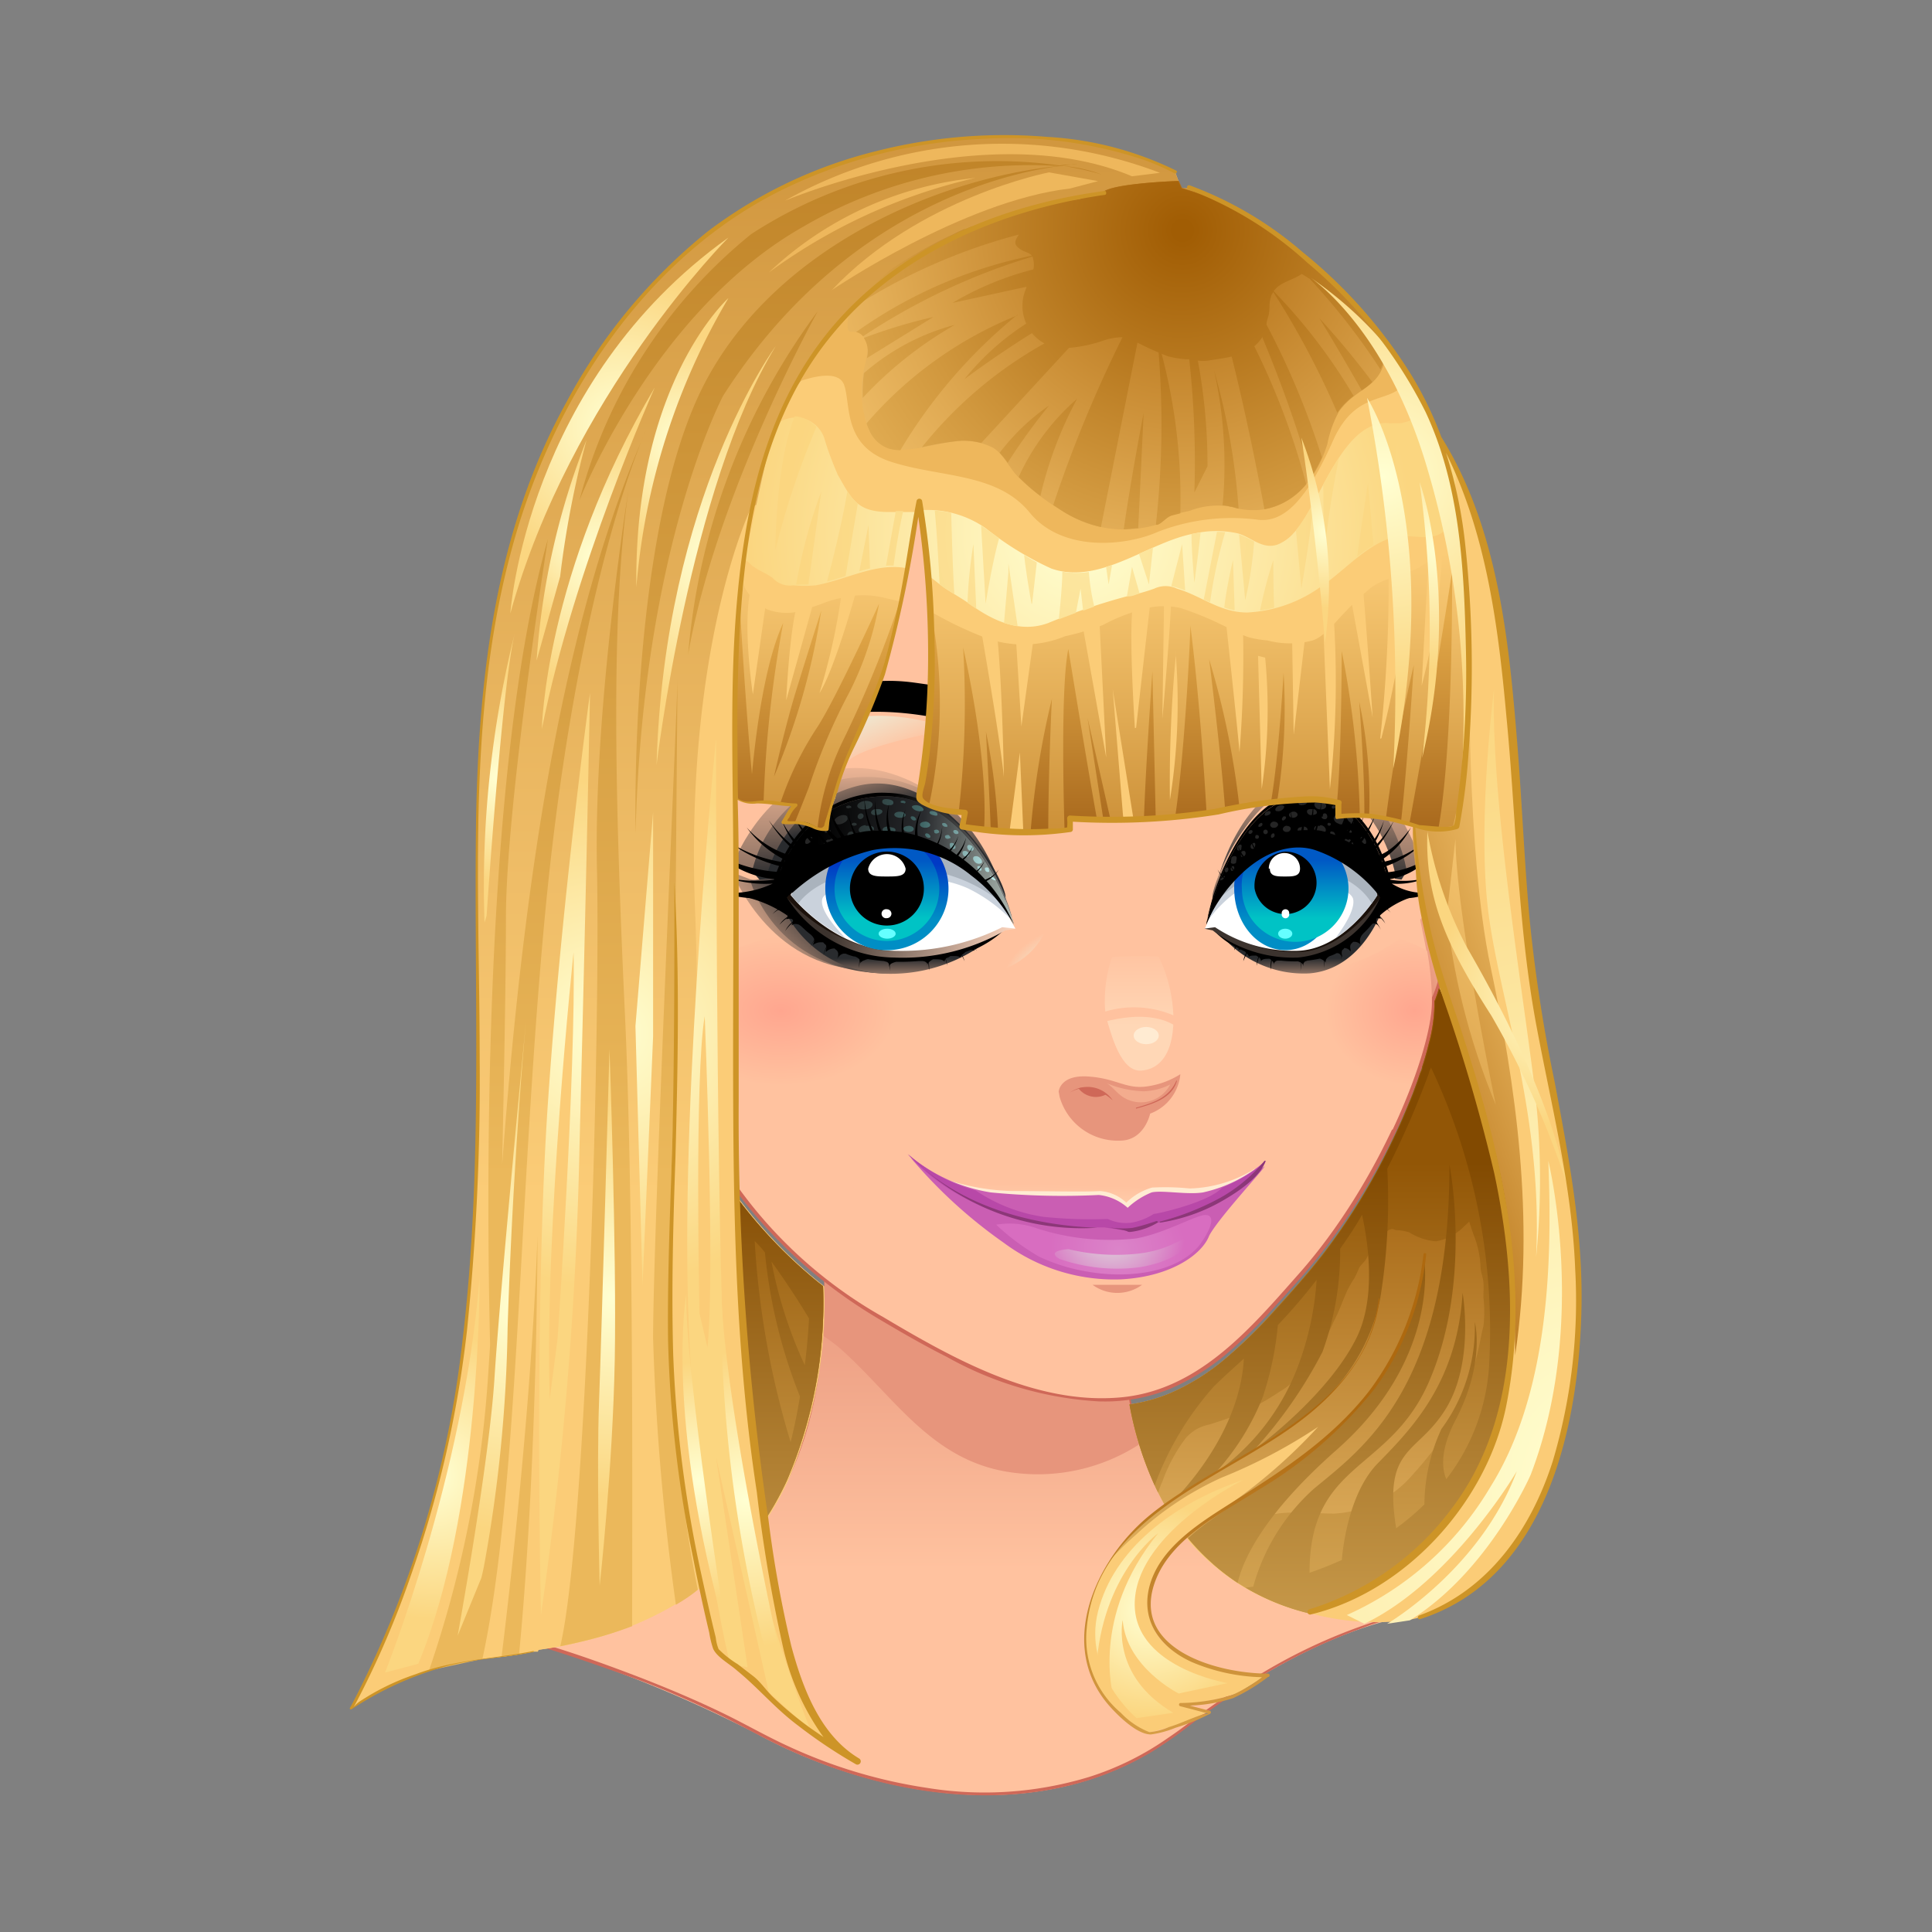 <svg xmlns="http://www.w3.org/2000/svg" xmlns:xlink="http://www.w3.org/1999/xlink" viewBox="0 0 128 128"><rect x="0" y="0" width="128" height="128" fill="#808080" stroke="none"/><defs><style>.cls-1{fill:url(#linear-gradient);}.cls-2{fill:#e7957c;}.cls-3{fill:#cf6858;}.cls-4{fill:url(#linear-gradient-2);}.cls-5{fill:#ffc29f;}.cls-6{fill:url(#radial-gradient);}.cls-7{fill:url(#radial-gradient-2);}.cls-8{fill:url(#linear-gradient-3);}.cls-9{fill:#f3ac8e;}.cls-10{fill:url(#linear-gradient-4);}.cls-11{fill:#ffebd2;}.cls-12{fill:url(#linear-gradient-5);}.cls-13{fill:#ca5eb3;}.cls-14{fill:url(#radial-gradient-3);}.cls-15{fill:url(#radial-gradient-4);}.cls-16{fill:#b848a8;}.cls-17{fill:#8c3778;}.cls-18{fill:url(#linear-gradient-6);}.cls-19{fill:url(#linear-gradient-7);}.cls-20{fill:url(#linear-gradient-8);}.cls-21{fill:url(#radial-gradient-5);}.cls-22{fill:url(#linear-gradient-9);}.cls-23{fill:url(#linear-gradient-10);}.cls-24{fill:url(#linear-gradient-11);}.cls-25{fill:url(#linear-gradient-12);}.cls-26{fill:url(#linear-gradient-13);}.cls-27{fill:url(#linear-gradient-14);}.cls-28{fill:#fff;}.cls-29{fill:#cad2dc;}.cls-30{fill:#aab3bd;}.cls-31{fill:url(#linear-gradient-15);}.cls-32{fill:url(#linear-gradient-16);}.cls-33{fill:#65ffff;}.cls-34{fill:url(#linear-gradient-17);}.cls-35{fill:url(#linear-gradient-18);}.cls-36{fill:url(#linear-gradient-19);}.cls-37{fill:url(#linear-gradient-20);}.cls-38{fill:url(#linear-gradient-21);}.cls-39{fill:url(#linear-gradient-22);}.cls-40{fill:url(#radial-gradient-6);}.cls-41{fill:url(#linear-gradient-23);}.cls-42{fill:url(#linear-gradient-24);}.cls-43{fill:url(#linear-gradient-25);}.cls-44{fill:url(#linear-gradient-26);}.cls-45{fill:url(#linear-gradient-27);}.cls-46{fill:url(#linear-gradient-28);}.cls-47{fill:url(#linear-gradient-29);}.cls-48{fill:url(#linear-gradient-30);}.cls-49{fill:url(#linear-gradient-31);}.cls-50{fill:url(#linear-gradient-32);}.cls-51{fill:url(#linear-gradient-33);}.cls-52{fill:#fbcc77;}.cls-53{fill:url(#Sfumatura_senza_nome_1479);}.cls-54{fill:url(#Sfumatura_senza_nome_1573);}.cls-55{fill:url(#Sfumatura_senza_nome_1479-2);}.cls-56{fill:url(#Sfumatura_senza_nome_1479-3);}.cls-57{fill:url(#Sfumatura_senza_nome_1575);}.cls-58{fill:url(#Sfumatura_senza_nome_1575-2);}.cls-59{fill:url(#Sfumatura_senza_nome_1575-3);}.cls-60{fill:url(#Sfumatura_senza_nome_1576);}.cls-61{fill:url(#Sfumatura_senza_nome_1576-2);}.cls-62{fill:url(#Sfumatura_senza_nome_1576-3);}.cls-63{fill:url(#Sfumatura_senza_nome_1574);}.cls-64{fill:url(#Sfumatura_senza_nome_1576-4);}.cls-65{fill:url(#Sfumatura_senza_nome_1576-5);}.cls-66{fill:url(#Sfumatura_senza_nome_1576-6);}.cls-67{fill:#eeb75c;}.cls-68{fill:url(#Sfumatura_senza_nome_1576-7);}.cls-69{fill:url(#Sfumatura_senza_nome_1576-8);}.cls-70{fill:url(#Sfumatura_senza_nome_1576-9);}.cls-71{fill:url(#Sfumatura_senza_nome_1566);}.cls-72{fill:url(#Sfumatura_senza_nome_1565);}.cls-73{fill:url(#Sfumatura_senza_nome_1564);}.cls-74{fill:url(#Sfumatura_senza_nome_1480);}.cls-75{fill:url(#Sfumatura_senza_nome_1500);}.cls-76{fill:url(#Sfumatura_senza_nome_1479-4);}.cls-77{fill:url(#Sfumatura_senza_nome_1494);}.cls-78{fill:url(#Sfumatura_senza_nome_1478);}.cls-79{fill:url(#Sfumatura_senza_nome_1517);}.cls-80{fill:url(#Sfumatura_senza_nome_1576-10);}.cls-81{fill:url(#Sfumatura_senza_nome_1576-11);}.cls-82{fill:url(#Sfumatura_senza_nome_1576-13);}.cls-83{fill:url(#Sfumatura_senza_nome_1576-14);}.cls-84{fill:url(#Sfumatura_senza_nome_1576-15);}.cls-85{fill:url(#Sfumatura_senza_nome_1576-16);}.cls-86{fill:url(#Sfumatura_senza_nome_1576-17);}.cls-87{fill:url(#Sfumatura_senza_nome_1576-18);}.cls-88{fill:#cd9427;}.cls-89{fill:url(#Sfumatura_senza_nome_1518);}</style><linearGradient id="linear-gradient" x1="64.84" y1="83.22" x2="64.84" y2="103.97" gradientUnits="userSpaceOnUse"><stop offset="0" stop-color="#e7957c"/><stop offset="1" stop-color="#ffc29f"/></linearGradient><linearGradient id="linear-gradient-2" x1="93.64" y1="61.96" x2="96.23" y2="61.16" xlink:href="#linear-gradient"/><radialGradient id="radial-gradient" cx="-772.64" cy="-641.81" r="9.18" gradientTransform="translate(693.02 413.54) scale(0.83 0.54)" gradientUnits="userSpaceOnUse"><stop offset="0" stop-color="#ffa68f"/><stop offset="1" stop-color="#ffc29f"/></radialGradient><radialGradient id="radial-gradient-2" cx="-1853.46" cy="-641.81" r="9.18" gradientTransform="translate(1279.93 413.54) scale(0.64 0.54)" xlink:href="#radial-gradient"/><linearGradient id="linear-gradient-3" x1="42.62" y1="64.93" x2="37.99" y2="66.94" xlink:href="#linear-gradient"/><linearGradient id="linear-gradient-4" x1="75.47" y1="67.97" x2="75.47" y2="62.65" gradientUnits="userSpaceOnUse"><stop offset="0" stop-color="#ffd7b6"/><stop offset="1" stop-color="#ffc29f"/></linearGradient><linearGradient id="linear-gradient-5" x1="29.69" y1="-320.08" x2="30.03" y2="-322.64" gradientTransform="matrix(0.99, -0.11, 0.11, 0.99, 77.72, 401.26)" xlink:href="#linear-gradient-4"/><radialGradient id="radial-gradient-3" cx="-468.66" cy="-332.36" r="5" gradientTransform="matrix(0.9, -0.05, 0.1, 0.77, 529.12, 315.25)" gradientUnits="userSpaceOnUse"><stop offset="0" stop-color="#db84c9"/><stop offset="1" stop-color="#d86dc0"/></radialGradient><radialGradient id="radial-gradient-4" cx="-469.1" cy="-333.58" r="5.43" gradientTransform="matrix(0.9, -0.05, 0.1, 0.77, 529.12, 315.25)" gradientUnits="userSpaceOnUse"><stop offset="0" stop-color="#dedede"/><stop offset="1" stop-color="#d86dc0"/></radialGradient><linearGradient id="linear-gradient-6" x1="54.91" y1="46.29" x2="56.76" y2="50.91" gradientUnits="userSpaceOnUse"><stop offset="0" stop-color="#e6fff0"/><stop offset="1" stop-color="#ffc29f"/></linearGradient><linearGradient id="linear-gradient-7" x1="57.05" y1="65.18" x2="56.95" y2="49.51" gradientUnits="userSpaceOnUse"><stop offset="0.01" stop-color="#292b2e"/><stop offset="1" stop-color="#ffc29f"/></linearGradient><linearGradient id="linear-gradient-8" x1="57.36" y1="58.13" x2="49.17" y2="64.4" xlink:href="#linear-gradient-7"/><radialGradient id="radial-gradient-5" cx="1648.29" cy="1556.93" r="3.09" gradientTransform="matrix(0.47, 0.83, -1.11, 0.63, 1023.55, -2284.29)" xlink:href="#linear-gradient-6"/><linearGradient id="linear-gradient-9" x1="58.38" y1="58.21" x2="58.28" y2="49.79" xlink:href="#linear-gradient-7"/><linearGradient id="linear-gradient-10" x1="57.39" y1="54.18" x2="56" y2="49.4" xlink:href="#linear-gradient-7"/><linearGradient id="linear-gradient-11" x1="55.03" y1="60.54" x2="49.98" y2="65.68" xlink:href="#linear-gradient-7"/><linearGradient id="linear-gradient-12" x1="58.82" y1="63.47" x2="58.82" y2="65.65" xlink:href="#linear-gradient-7"/><linearGradient id="linear-gradient-13" x1="55.22" y1="60.64" x2="66.99" y2="63.15" gradientUnits="userSpaceOnUse"><stop offset="0" stop-color="#3c332e"/><stop offset="1" stop-color="#ffd7c0"/></linearGradient><linearGradient id="linear-gradient-14" x1="55.03" y1="60.45" x2="66.18" y2="62.83" gradientUnits="userSpaceOnUse"><stop offset="0" stop-color="#1b110b"/><stop offset="1" stop-color="#ffd7c0"/></linearGradient><linearGradient id="linear-gradient-15" x1="58.76" y1="60.9" x2="58.76" y2="57.22" gradientUnits="userSpaceOnUse"><stop offset="0" stop-color="#008ec5"/><stop offset="1" stop-color="#0039c5"/></linearGradient><linearGradient id="linear-gradient-16" x1="58.76" y1="60.83" x2="58.76" y2="57.03" gradientUnits="userSpaceOnUse"><stop offset="0" stop-color="#00c3c5"/><stop offset="1" stop-color="#0059c5"/></linearGradient><linearGradient id="linear-gradient-17" x1="57.24" y1="56.34" x2="65.58" y2="60.15" gradientUnits="userSpaceOnUse"><stop offset="0.01"/><stop offset="1" stop-color="#777"/></linearGradient><linearGradient id="linear-gradient-18" x1="54.09" y1="56.19" x2="68.39" y2="57.51" gradientUnits="userSpaceOnUse"><stop offset="0"/><stop offset="0.48" stop-color="#292b2e"/><stop offset="1" stop-color="#c4d1c9"/></linearGradient><linearGradient id="linear-gradient-19" x1="55.38" y1="54.97" x2="66.86" y2="56.03" gradientUnits="userSpaceOnUse"><stop offset="0" stop-color="#252525"/><stop offset="0.49" stop-color="#3f6565"/><stop offset="1" stop-color="#d2ffff"/></linearGradient><linearGradient id="linear-gradient-20" x1="5974.43" y1="46.67" x2="5976.45" y2="51.74" gradientTransform="matrix(-0.85, 0, 0, 1, 5143.84, -0.04)" xlink:href="#linear-gradient-6"/><linearGradient id="linear-gradient-21" x1="5980.1" y1="65.22" x2="5980" y2="49.55" gradientTransform="matrix(-0.85, 0, 0, 1, 5143.84, -0.04)" xlink:href="#linear-gradient-7"/><linearGradient id="linear-gradient-22" x1="5980.24" y1="58.53" x2="5973.03" y2="64.05" gradientTransform="matrix(-0.85, 0, 0, 1, 5143.84, -0.04)" xlink:href="#linear-gradient-7"/><radialGradient id="radial-gradient-6" cx="5086.86" cy="-2946.5" r="3.09" gradientTransform="matrix(-0.36, 0.83, 0.85, 0.63, 4410.79, -2284.34)" xlink:href="#linear-gradient-6"/><linearGradient id="linear-gradient-23" x1="5981.31" y1="58.24" x2="5981.2" y2="49.83" gradientTransform="matrix(-0.85, 0, 0, 1, 5143.84, -0.04)" xlink:href="#linear-gradient-7"/><linearGradient id="linear-gradient-24" x1="5980.3" y1="54.24" x2="5978.92" y2="49.52" gradientTransform="matrix(-0.85, 0, 0, 1, 5143.84, -0.04)" xlink:href="#linear-gradient-7"/><linearGradient id="linear-gradient-25" x1="5978.26" y1="60.67" x2="5973.63" y2="65.38" gradientTransform="matrix(-0.85, 0, 0, 1, 5143.84, -0.04)" xlink:href="#linear-gradient-7"/><linearGradient id="linear-gradient-26" x1="5981.71" y1="63.51" x2="5981.71" y2="65.68" gradientTransform="matrix(-0.85, 0, 0, 1, 5143.84, -0.04)" xlink:href="#linear-gradient-7"/><linearGradient id="linear-gradient-27" x1="5978.4" y1="60.8" x2="5989.11" y2="63.08" gradientTransform="matrix(-0.85, 0, 0, 1, 5143.84, -0.04)" xlink:href="#linear-gradient-13"/><linearGradient id="linear-gradient-28" x1="5978.23" y1="60.59" x2="5988.37" y2="62.76" gradientTransform="matrix(-0.85, 0, 0, 1, 5143.84, -0.04)" xlink:href="#linear-gradient-14"/><linearGradient id="linear-gradient-29" x1="5983.06" y1="60.94" x2="5983.06" y2="57.26" gradientTransform="matrix(-0.85, 0, 0, 1, 5143.84, -0.04)" xlink:href="#linear-gradient-15"/><linearGradient id="linear-gradient-30" x1="5983.06" y1="60.87" x2="5983.06" y2="57.06" gradientTransform="matrix(-0.85, 0, 0, 1, 5143.84, -0.04)" xlink:href="#linear-gradient-16"/><linearGradient id="linear-gradient-31" x1="5980.36" y1="56.37" x2="5988" y2="59.86" gradientTransform="matrix(-0.85, 0, 0, 1, 5143.84, -0.04)" xlink:href="#linear-gradient-17"/><linearGradient id="linear-gradient-32" x1="5977.43" y1="56.31" x2="5990.43" y2="57.5" gradientTransform="matrix(-0.85, 0, 0, 1, 5143.84, -0.04)" xlink:href="#linear-gradient-18"/><linearGradient id="linear-gradient-33" x1="5978.59" y1="55.08" x2="5989.02" y2="56.04" gradientTransform="matrix(-0.85, 0, 0, 1, 5143.84, -0.04)" xlink:href="#linear-gradient-19"/><linearGradient id="Sfumatura_senza_nome_1479" x1="55.72" y1="-47.64" x2="55.72" y2="79.19" gradientUnits="userSpaceOnUse"><stop offset="0.02" stop-color="#ae690f"/><stop offset="0.63" stop-color="#e0aa53"/><stop offset="1" stop-color="#fbcc77"/></linearGradient><linearGradient id="Sfumatura_senza_nome_1573" x1="50.7" y1="-43.81" x2="50.7" y2="78.04" gradientUnits="userSpaceOnUse"><stop offset="0.02" stop-color="#9e5a00"/><stop offset="0.6" stop-color="#cd9438"/><stop offset="1" stop-color="#ebb85b"/></linearGradient><linearGradient id="Sfumatura_senza_nome_1479-2" x1="88.65" y1="70.38" x2="106.76" y2="63.65" xlink:href="#Sfumatura_senza_nome_1479"/><linearGradient id="Sfumatura_senza_nome_1479-3" x1="77.76" y1="82.3" x2="104.07" y2="58.73" xlink:href="#Sfumatura_senza_nome_1479"/><radialGradient id="Sfumatura_senza_nome_1575" cx="-263.93" cy="-168.11" r="10.71" gradientTransform="translate(291.76 187.89) scale(0.95)" gradientUnits="userSpaceOnUse"><stop offset="0" stop-color="#ffffd2"/><stop offset="0.95" stop-color="#fbd884"/><stop offset="1" stop-color="#fbd680"/></radialGradient><radialGradient id="Sfumatura_senza_nome_1575-2" cx="-259.53" cy="-166.91" r="7.48" xlink:href="#Sfumatura_senza_nome_1575"/><radialGradient id="Sfumatura_senza_nome_1575-3" cx="-265.39" cy="-158.85" r="8.87" xlink:href="#Sfumatura_senza_nome_1575"/><radialGradient id="Sfumatura_senza_nome_1576" cx="-264.75" cy="-125.74" r="17.7" xlink:href="#Sfumatura_senza_nome_1575"/><radialGradient id="Sfumatura_senza_nome_1576-2" cx="-264.75" cy="-125.74" r="17.7" xlink:href="#Sfumatura_senza_nome_1575"/><radialGradient id="Sfumatura_senza_nome_1576-3" cx="-264.75" cy="-125.74" r="17.7" xlink:href="#Sfumatura_senza_nome_1575"/><radialGradient id="Sfumatura_senza_nome_1574" cx="-194.5" cy="-94.61" r="54.68" xlink:href="#Sfumatura_senza_nome_1575"/><radialGradient id="Sfumatura_senza_nome_1576-4" cx="-276.97" cy="-94.88" r="10" xlink:href="#Sfumatura_senza_nome_1575"/><radialGradient id="Sfumatura_senza_nome_1576-5" cx="-272.29" cy="-143.51" r="7.17" xlink:href="#Sfumatura_senza_nome_1575"/><radialGradient id="Sfumatura_senza_nome_1576-6" cx="-257.18" cy="-159.03" r="10.73" xlink:href="#Sfumatura_senza_nome_1575"/><radialGradient id="Sfumatura_senza_nome_1576-7" cx="-255.1" cy="-93.23" r="10.34" xlink:href="#Sfumatura_senza_nome_1575"/><radialGradient id="Sfumatura_senza_nome_1576-8" cx="-258.38" cy="-94.48" r="8.3" xlink:href="#Sfumatura_senza_nome_1575"/><radialGradient id="Sfumatura_senza_nome_1576-9" cx="-226.87" cy="-85.48" r="7.52" xlink:href="#Sfumatura_senza_nome_1575"/><linearGradient id="Sfumatura_senza_nome_1566" x1="74.51" y1="76.33" x2="74.51" y2="111.4" gradientUnits="userSpaceOnUse"><stop offset="0.02" stop-color="#a2620f"/><stop offset="0.62" stop-color="#d3a04f"/><stop offset="1" stop-color="#efc373"/></linearGradient><linearGradient id="Sfumatura_senza_nome_1565" x1="74.51" y1="76.33" x2="74.51" y2="111.4" gradientUnits="userSpaceOnUse"><stop offset="0.02" stop-color="#925606"/><stop offset="0.59" stop-color="#c18e3d"/><stop offset="1" stop-color="#dfb260"/></linearGradient><linearGradient id="Sfumatura_senza_nome_1564" x1="74.51" y1="76.33" x2="74.51" y2="111.4" gradientUnits="userSpaceOnUse"><stop offset="0.02" stop-color="#824a01"/><stop offset="0.57" stop-color="#af7e31"/><stop offset="1" stop-color="#cfa252"/></linearGradient><radialGradient id="Sfumatura_senza_nome_1480" cx="-231.76" cy="-160.68" r="23.1" xlink:href="#Sfumatura_senza_nome_1575"/><radialGradient id="Sfumatura_senza_nome_1500" cx="-231" cy="-160.5" r="21.58" gradientTransform="translate(291.76 187.89) scale(0.95)" gradientUnits="userSpaceOnUse"><stop offset="0" stop-color="#fce8a3"/><stop offset="1" stop-color="#fbd680"/></radialGradient><linearGradient id="Sfumatura_senza_nome_1479-4" x1="73.05" y1="66.58" x2="73.05" y2="36.63" xlink:href="#Sfumatura_senza_nome_1479"/><linearGradient id="Sfumatura_senza_nome_1494" x1="72.46" y1="64" x2="72.46" y2="40.79" gradientUnits="userSpaceOnUse"><stop offset="0.02" stop-color="#823e00"/><stop offset="0.64" stop-color="#c28530"/><stop offset="1" stop-color="#e3a949"/></linearGradient><radialGradient id="Sfumatura_senza_nome_1478" cx="-224.76" cy="-181.71" r="32.46" gradientTransform="translate(291.76 187.89) scale(0.95)" xlink:href="#Sfumatura_senza_nome_1479"/><radialGradient id="Sfumatura_senza_nome_1517" cx="-224.65" cy="-181.71" r="32.37" gradientTransform="translate(291.76 187.89) scale(0.95)" gradientUnits="userSpaceOnUse"><stop offset="0.02" stop-color="#a15d04"/><stop offset="0.6" stop-color="#d1983e"/><stop offset="1" stop-color="#eebc62"/></radialGradient><radialGradient id="Sfumatura_senza_nome_1576-10" cx="-210.68" cy="-164.53" r="15.35" xlink:href="#Sfumatura_senza_nome_1575"/><radialGradient id="Sfumatura_senza_nome_1576-11" cx="-210.68" cy="-164.53" r="15.35" xlink:href="#Sfumatura_senza_nome_1575"/><radialGradient id="Sfumatura_senza_nome_1576-13" cx="-206.75" cy="-159.66" r="8.62" xlink:href="#Sfumatura_senza_nome_1575"/><radialGradient id="Sfumatura_senza_nome_1576-14" cx="-214.53" cy="-160.68" r="5.29" xlink:href="#Sfumatura_senza_nome_1575"/><radialGradient id="Sfumatura_senza_nome_1576-15" cx="-198.24" cy="-128.45" r="9.09" xlink:href="#Sfumatura_senza_nome_1575"/><radialGradient id="Sfumatura_senza_nome_1576-16" cx="-270.63" cy="-106.8" r="15.86" xlink:href="#Sfumatura_senza_nome_1575"/><radialGradient id="Sfumatura_senza_nome_1576-17" cx="-264.21" cy="-107.32" r="13.83" xlink:href="#Sfumatura_senza_nome_1575"/><radialGradient id="Sfumatura_senza_nome_1576-18" cx="-266.36" cy="-159.99" r="5.69" xlink:href="#Sfumatura_senza_nome_1575"/><linearGradient id="Sfumatura_senza_nome_1518" x1="83.16" y1="92.35" x2="83.16" y2="136.66" xlink:href="#Sfumatura_senza_nome_1479"/></defs><g id="Head_5"><path class="cls-1" d="M54.32,79.93c1.49,14-2.24,26.73-18.51,29.11a85.58,85.58,0,0,1,14.33,5.83c6.27,3.43,18.66,7.16,28.06-.15S93.88,107,93.88,107s-16.72,3.14-19.26-15.67Z"/><path class="cls-2" d="M67,97.55a12.4,12.4,0,0,0,8.56-1.91,26.37,26.37,0,0,1-.95-4.36L54.32,79.93a46.46,46.46,0,0,1,.18,8.55,9.82,9.82,0,0,1,1.32,1C59.37,92.7,61.8,96.82,67,97.55Z"/><path class="cls-3" d="M54.32,79.93c.61,6,.42,12.33-2.13,17.86a18.59,18.59,0,0,1-5,6.54,21.29,21.29,0,0,1-8.48,4c-1,.24-1.93.42-2.91.57-.1,0-.08.16,0,.19,2,.6,4,1.31,5.94,2s3.71,1.48,5.52,2.33c1.53.72,3,1.57,4.52,2.29,5.93,2.81,12.94,4.18,19.38,2.51a19.79,19.79,0,0,0,5.14-2.15,28.23,28.23,0,0,0,2.57-1.8c.9-.69,1.84-1.36,2.79-2a38.25,38.25,0,0,1,8.68-4.44,14.5,14.5,0,0,1,3.56-.88l0-.21a17.35,17.35,0,0,1-6-.09,15,15,0,0,1-10.22-6.68,21.72,21.72,0,0,1-3-8.81c0-.06-.1,0-.09,0A22.36,22.36,0,0,0,77.44,100a14.93,14.93,0,0,0,4.72,4.8,17.3,17.3,0,0,0,9.63,2.42,13.69,13.69,0,0,0,2.12-.19c.12,0,.09-.23,0-.22a14.11,14.11,0,0,0-3,.68,36.18,36.18,0,0,0-8.09,3.85c-.91.57-1.81,1.17-2.68,1.79s-1.81,1.38-2.74,2a19.14,19.14,0,0,1-5.22,2.59,23.79,23.79,0,0,1-10.77.73,33.62,33.62,0,0,1-9.19-2.76c-1.49-.68-2.91-1.51-4.39-2.22-1.76-.85-3.57-1.61-5.39-2.32-2.16-.83-4.35-1.62-6.56-2.27v.19A25,25,0,0,0,45.15,106,18.16,18.16,0,0,0,51,100.24c3.15-4.93,3.83-11,3.59-16.73,0-1.2-.14-2.39-.27-3.58Z"/><path class="cls-3" d="M96,58.17a2.11,2.11,0,0,0-.5-1l-.16.16.16-.16a1.83,1.83,0,0,0-1.23-.49h-.17a25.15,25.15,0,0,0,.57-4v-.21a7.72,7.72,0,0,0-.42-2.24c-.07-.2-.15-.4-.23-.6l0-.09h0a1.55,1.55,0,0,0,0-.22,79.05,79.05,0,0,0-.84-8,26.88,26.88,0,0,0-1-4.4,21.52,21.52,0,0,0-1.64-3.67,21.9,21.9,0,0,0-5.17-6.13,23.17,23.17,0,0,0-7.27-4,25.51,25.51,0,0,0-8.17-1.28c-.47,0-.94,0-1.4,0a38.15,38.15,0,0,0-10.58,2c-6.68,2.3-12.88,6.71-16.23,13a26,26,0,0,0-2.89,10.71q0,.69,0,1.38A40.58,40.58,0,0,0,39,53.29a53.62,53.62,0,0,0,.9,5.63c.05.22.09.43.14.64a2.83,2.83,0,0,0-1.44-.44A1.77,1.77,0,0,0,37,60.2a3.7,3.7,0,0,0-.25,1.38c0,.06,0,.11,0,.17A15.32,15.32,0,0,0,37.16,65a26.35,26.35,0,0,0,1,3.46,10.73,10.73,0,0,0,1.74,3.07c.79,1,2,2.12,3.41,2.13l.32,0a2,2,0,0,0,1.56-1,.25.25,0,0,1,0-.07c.17.44.36.88.56,1.3a28.69,28.69,0,0,0,2.86,4.8,31.35,31.35,0,0,0,5.57,5.88,33.41,33.41,0,0,0,4,2.79c1.5.89,3,1.76,4.57,2.55a23.3,23.3,0,0,0,10.12,2.94h.15A11.39,11.39,0,0,0,77.55,92a14.76,14.76,0,0,0,3.74-2.33,31.43,31.43,0,0,0,3.19-3.13c1.08-1.18,2.16-2.37,3.14-3.63A42.32,42.32,0,0,0,93,73.82a31.1,31.1,0,0,0,1.76-5,10.58,10.58,0,0,0,.37-2.52v-.07a.56.56,0,0,0,0-.07v0l.06-.13.12-.31c.08-.23.15-.46.22-.69a20,20,0,0,0,.62-3.51c0-.51.08-1,.08-1.57A7.78,7.78,0,0,0,96,58.17Z"/><path class="cls-4" d="M93.21,57.22a1.76,1.76,0,0,1,2.16.08c1.34,1.28.15,8.65-.89,9.33S93,64.26,93,64.26Z"/><path class="cls-5" d="M45.21,71.82A30,30,0,0,0,58.5,87.25C63.12,90,68.49,93,74,92.6c5.31-.36,8.79-4.52,12.08-8.24,5.37-6.07,8.75-14.72,8.75-18,0-4-1.49-6.57-1-9.55s1.09-4.48-.1-7.27A82.35,82.35,0,0,0,92.7,40C91.08,30.8,83.52,23.6,73.44,22.26a32.65,32.65,0,0,0-10.15.45,35.45,35.45,0,0,0-9.08,3c-3.63,1.86-7.82,4.61-10.23,8a27,27,0,0,0-3.54,6.69A27.38,27.38,0,0,0,39.08,51.3a54.17,54.17,0,0,0,1.36,8.78s-1.89-1.59-3.09-.1S38,68,39.14,70s2.89,3.59,4.48,3.39A1.67,1.67,0,0,0,45.21,71.82Z"/><path class="cls-6" d="M54.37,61.77c-5.66,0-10.25,3-10.25,6.67s4.59,6.67,10.25,6.67,10.25-3,10.25-6.67S60,61.77,54.37,61.77Z"/><path class="cls-7" d="M94.55,63A9.07,9.07,0,0,0,90,61.77c-4.4,0-8,3-8,6.67s3.56,6.67,8,6.67a9.35,9.35,0,0,0,2.27-.28c1.67-3.54,2.6-6.75,2.6-8.48A19.12,19.12,0,0,0,94.55,63Z"/><path class="cls-8" d="M38,61.65A10.91,10.91,0,0,0,39,67.32c1.42,2.91,2.09,3.36,2.54,3.36s.3-1.27,1.42-1.34l-.83-.75-.37-1.87V64.41L40.51,62.1l-1.27-.82A3.18,3.18,0,0,0,38,61.65Z"/><path class="cls-2" d="M43,66.2c-.53-1.27-3.21-7-5.08-4.4,0,0,1.87-.6,2.84,1.71l.17.45c-.74.19-1.95.92-1.14,3.66v-.3s-.13-2.4,1.36-2.56c.29,1.41-.15,2.15.2,3.46.45,1.64,1.72,1.12,1.72,1.12A1.89,1.89,0,0,1,43,66.2Z"/><path class="cls-3" d="M37.91,61.8c1.56-1.9,3.44,1.43,4.1,2.6.22.4.43.82.63,1.23l.2.44c0,.09.06.1,0,.12a1.82,1.82,0,0,0-.34.34A1.94,1.94,0,0,0,43,69.37a0,0,0,1,0,0-.07,1.86,1.86,0,0,1-.06-3,.07.07,0,0,0,0-.08c-.55-1.34-3.29-7.24-5.16-4.39,0,0,0,0,0,0Z"/><path class="cls-2" d="M70.14,72.32s.08-1.12,1.94-1,2.47.82,3.81.67a5.55,5.55,0,0,0,2.31-.82,3.08,3.08,0,0,1-2,2.61s-.37,1.79-2,1.79a4,4,0,0,1-4-2.91Z"/><path class="cls-3" d="M71.45,72.1a1.45,1.45,0,0,0,1.83.41A2.12,2.12,0,0,0,71.45,72.1Z"/><path class="cls-9" d="M73.33,71.77a6.87,6.87,0,0,0,2.44.53,4.18,4.18,0,0,0,1.76-.45,2.19,2.19,0,0,1-3.18.8C73.93,72.35,73.7,72,73.33,71.77Z"/><path class="cls-3" d="M70.87,72.4s0,.07,0,0a2,2,0,0,1,1.58-.26,3.68,3.68,0,0,1,1.27.76s.06,0,0,0A2,2,0,0,0,70.87,72.4Zm7.06-.79c-.5,1.14-1.55,1.46-2.67,1.78,0,0,0,.06,0,.06,1-.28,2.36-.63,2.71-1.82C78,71.6,77.94,71.58,77.93,71.61Z"/><path class="cls-10" d="M73.33,67.55c.3,1,.93,3.49,2.29,3.38,3.73-.3,1.86-8.77-.4-9C73.47,61.82,72.9,66.05,73.33,67.55Z"/><path class="cls-5" d="M72.23,68s3.89-1.57,6,.23l.11-.67a6.66,6.66,0,0,0-6.5.05Z"/><path class="cls-11" d="M76.77,68.61c0,.32-.37.57-.83.57s-.83-.25-.83-.57.37-.57.83-.57S76.77,68.3,76.77,68.61Z"/><path class="cls-5" d="M76,74.83A2.17,2.17,0,0,1,74.12,76a4.19,4.19,0,0,1-3-1.11c-8.52.16-16.77,1-16.77,1s10.55,14.63,20.2,13.83c0,0,2.19.9,6.87-4.18a37.14,37.14,0,0,0,6.66-9.95A98.45,98.45,0,0,0,76,74.83Z"/><path class="cls-2" d="M72.38,85.12c1.1,0,2.19,0,3.29,0A2.78,2.78,0,0,1,72.38,85.12Z"/><path class="cls-12" d="M60.36,76.47a58.44,58.44,0,0,0,9.93.81c3.12.09,3.83.94,6.5,0a43,43,0,0,1,4.31-.54c1.08.13,2.69.26,2.69.26a11,11,0,0,1-3.19,2.53c-1.22.78-8.8,1.7-8.83,1.47a35.34,35.34,0,0,1-7.9-1.65c-.69-.45-1.37-.92-2-1.41S60.84,77,60.36,76.47Z"/><path class="cls-11" d="M62.62,78.12a15,15,0,0,0,4.46.79c2,0,4.83.07,5.79,0a2.8,2.8,0,0,1,1.75.77,4,4,0,0,1,1.71-1,16,16,0,0,1,2.49.06,8.53,8.53,0,0,0,4.35-1.33A10.81,10.81,0,0,1,82,78.55a36.87,36.87,0,0,1-5.55,2.2,20.81,20.81,0,0,1-5.61.42A33.89,33.89,0,0,1,62.62,78.12Z"/><path class="cls-13" d="M60.35,76.72a32.41,32.41,0,0,0,6.17,5.63,12.24,12.24,0,0,0,7.76,2.41c3.35-.18,5.38-1.69,5.83-2.89.62-1.18,3.77-4.56,3.67-4.6-.82.62-1.67,1.21-2.57,1.76a35,35,0,0,1-5.44,1.4,35.4,35.4,0,0,1-5.64,0,33.67,33.67,0,0,1-5-1.07A30.26,30.26,0,0,1,62,78C61.44,77.6,60.88,77.17,60.35,76.72Z"/><path class="cls-14" d="M66,81.14a5.31,5.31,0,0,1,2.72.25,15.72,15.72,0,0,0,6.55.66c2-.36,4.08-1.63,4.66-1.55.92.11-.41,2-.64,2.2-1.56,1.66-4.64,2-7.18,1.56a12.13,12.13,0,0,1-3.26-1A15.36,15.36,0,0,1,66,81.14Z"/><path class="cls-15" d="M70.2,83.41a11.66,11.66,0,0,0,5.36.54c2.59-.46,3.28-1.51,3-1.78s-1,.72-3.5.92a13.44,13.44,0,0,1-4.27-.33S69.22,82.84,70.2,83.41Z"/><path class="cls-13" d="M83.82,76.93c-.89,1.74-4.46,3.65-7,4.06l-.21,0a6.3,6.3,0,0,1-1.84.58l-1.63-.25-.48,0c-4.22.06-9.18-1.12-12.53-4.86A11.23,11.23,0,0,0,65.63,79a49,49,0,0,0,7.17.17,3.39,3.39,0,0,1,1.91.85A5.11,5.11,0,0,1,76.3,79c.68-.16,2.38.17,3.41,0A9.41,9.41,0,0,0,83.82,76.93Z"/><path class="cls-16" d="M72.7,81.32l.48,0,1.63.25A6.3,6.3,0,0,0,76.65,81l.21,0c2.5-.41,6.07-2.32,7-4.06a10.62,10.62,0,0,1-2.9,1.75c-.89,1-4.5,1.78-4.51,1.73A4.1,4.1,0,0,1,75,81a2.84,2.84,0,0,1-1.61-.24,30.68,30.68,0,0,1-4.25-.14,10.82,10.82,0,0,1-4.48-1.74,11.58,11.58,0,0,1-4.49-2.4C63.52,80.2,68.48,81.38,72.7,81.32Z"/><path class="cls-17" d="M60.19,76.45s0,0,0,0A15.82,15.82,0,0,0,72.7,81.34a0,0,0,1,0,0,0C67.87,81.18,63.14,79.65,60.19,76.45ZM76.61,80.9c-.52.17-1,.33-1.58.45a5.76,5.76,0,0,1-1.85-.09s0,0,0,0l1.16.22c.53.1.27.19.76.11A4.45,4.45,0,0,0,76.7,81C76.77,81,76.68,80.88,76.61,80.9Zm7.17-4a10.24,10.24,0,0,1-2.92,2.45,17.36,17.36,0,0,1-4,1.58c-.06,0,0,.08,0,.07A11.79,11.79,0,0,0,81,79.55c1.08-.62,2.5-1.59,2.84-2.61C83.88,76.9,83.81,76.88,83.78,76.92Z"/><path class="cls-5" d="M87.22,46.88l-3.73.3-1.19-.3a55.53,55.53,0,0,1-14.63-.45L63,46.88l-7-.6-3.13,1.49s-4.63,1.79-3.29,11.65c0,0,2.54,4.47,9.41,4.92s11.79-1,16.42-1c5.82,0,10,1.19,13.14.74a10.45,10.45,0,0,0,5.94-3.61,9.48,9.48,0,0,1-.12-3.4c.46-2.78,1-4.26.12-6.7L92.3,47.62Z"/><path d="M50.55,51s1.29-3.39,6-3.78,8.06,1.19,10.25,1.19a4.71,4.71,0,0,0,1-2s-4.38-.8-7.27-1.19S52.74,45.19,50.55,51Z"/><path d="M94.88,51.36a5.45,5.45,0,0,0-4.41-3.79c-3.46-.39-6,1.2-7.59,1.2a5.32,5.32,0,0,1-.73-2s3.24-.8,5.37-1.2S93.27,45.58,94.88,51.36Z"/><path class="cls-18" d="M50.2,52.94s2.44-8.13,12.88-4.65c0,0-5.53,1-6.73,2S52.64,53.17,50.2,52.94Z"/><path class="cls-19" d="M48.6,57.19s1.66-4.62,6-6,9.44,2.06,10.73,5.7-14.7,1.06-14.7,1.06Z"/><path class="cls-20" d="M48.54,57.81s2.35,6.27,8.71,6.44S51.5,58.6,51.5,58.6l-1.82-.35Z"/><path class="cls-21" d="M67.21,63.88c-1.89,1.08-4.07.81-4.86-.6s.09-3.43,2-4.5,4.07-.81,4.87.6S69.1,62.8,67.21,63.88Z"/><path class="cls-22" d="M49.83,57.72a8.48,8.48,0,0,1,4.09-5.46c3.37-1.72,10.69-1.32,13,8.55L62.58,60l-10.39-1.5-1.28.46Z"/><path class="cls-23" d="M50.79,58.05a8.36,8.36,0,0,1,6.1-6c5.07-1.17,9.23,5.27,9.7,7.17s-4.82,4.09-5.08,4-9.89-3.55-9.89-3.55Z"/><path class="cls-24" d="M49.71,58.33s1.51,6,8.94,6.16l.52-3.31-6-3.19Z"/><path class="cls-25" d="M51.86,60.08a7.59,7.59,0,0,0,6.38,4.41,10.55,10.55,0,0,0,7.55-2.44Z"/><path d="M66.4,61.73l-1.48-.39L52,58.86l-1,.4.68.77a.49.49,0,0,1-.13.27l0,0a.54.54,0,0,1,.4,0l.23.23a.39.39,0,0,1-.1.36l.06,0a.61.61,0,0,1,.33,0l.06.06a.27.27,0,0,1-.07.28l0,.09c.08-.13.29-.12.44-.07s.41.35.64.53h0l.15.12a.85.85,0,0,1,.23.27c.07.14,0,.26-.05.4v.05c0-.05.15-.11.2-.13a.75.75,0,0,1,.29-.06h.14l0,0s0,0,0,0,.07,0,.09.07a.49.49,0,0,1,.13.12.37.37,0,0,1,0,.31l0,.14a.78.78,0,0,1,.57-.23l0,0c.06.06.15.12.17.15a.44.44,0,0,1,.07.35l0,.15a.39.39,0,0,1,.18-.24.56.56,0,0,1,.18-.07l.13,0a3.69,3.69,0,0,0,.56.19l.06,0a.84.84,0,0,1,.26.15.3.3,0,0,1,.09.3h0a.47.47,0,0,1,.28-.2,1,1,0,0,1,.23-.08h0c.35.06.7.1,1.06.13l.17.05c.07,0,.22.16.18.25l0,.1a.29.29,0,0,1,.16-.24,1.28,1.28,0,0,1,.31-.11,14.15,14.15,0,0,0,1.46-.05c.09,0,.24,0,.3,0a.41.41,0,0,1,.29.16l0,.13c0-.17.26-.34.39-.41h0l.11,0c.22,0,.53,0,.64.16h0a.33.33,0,0,1,.16-.25c.06,0,.17-.07.24-.12l.19,0c.17,0,.41,0,.49.12h0c-.07-.16.23-.27.3-.38l.37-.14a.29.29,0,0,1,.21.06h0a.2.2,0,0,1,.06-.14l.07,0A7,7,0,0,0,66.4,61.73Z"/><path d="M56.37,62.22c-.61.2-.86.93-.95,1.51,0,0,0,0,0,0a2.53,2.53,0,0,1,.26-.79,1.74,1.74,0,0,1,.71-.66A0,0,0,1,0,56.37,62.22Zm1.28.28a1.79,1.79,0,0,0-.72,1.64h0a1.94,1.94,0,0,1,.76-1.58S57.69,62.49,57.65,62.5Zm-2-.56c-.63.12-1,.83-1.1,1.38h0a2.29,2.29,0,0,1,.35-.76,1.66,1.66,0,0,1,.77-.56S55.69,61.94,55.65,61.94Zm3.69.64A1.78,1.78,0,0,0,59,64.33a0,0,0,0,0,0,0,1.91,1.91,0,0,1,.39-1.69S59.38,62.54,59.34,62.58Zm2.6,0a0,0,0,0,0,0,0,2,2,0,0,1,.82,1.4h0C62.65,63.56,62.47,62.83,61.94,62.62Zm.91-.13a0,0,0,0,0,0,0,2,2,0,0,1,1.06,1.23h0C63.72,63.29,63.41,62.61,62.85,62.49ZM61,62.75s0,0,0,0a1.94,1.94,0,0,1,.55,1.55h0C61.51,63.82,61.47,63.05,61,62.75Zm2.61-1a0,0,0,0,0,0,.05,2,2,0,0,1,1.09,1.2h0C64.48,62.59,64.15,61.89,63.59,61.8ZM53.51,60.69a1.75,1.75,0,0,0-1.49,1s0,0,0,0a2.47,2.47,0,0,1,.63-.66,1.88,1.88,0,0,1,.86-.26C53.56,60.75,53.56,60.69,53.51,60.69Zm-.26-.13s0-.07,0-.08a1.76,1.76,0,0,0-1.61.79s0,0,0,0a3.22,3.22,0,0,1,.63-.53A1.71,1.71,0,0,1,53.25,60.56Zm-.37-.51s.06,0,0-.07a1.79,1.79,0,0,0-1.7.58h0A2,2,0,0,1,52.88,60.05Zm2,1.57c-.66.08-1.08.79-1.29,1.34h0a2.58,2.58,0,0,1,.49-.81,2,2,0,0,1,.8-.46S54.91,61.62,54.86,61.62Z"/><path class="cls-26" d="M52.17,59.52a8.54,8.54,0,0,0,7.06,3.92,13.62,13.62,0,0,0,7.37-1.8l.7-.11-1.46-.7Z"/><path class="cls-27" d="M52.12,59.47A11.19,11.19,0,0,0,58.56,63a14.29,14.29,0,0,0,7.88-1.7c.3-.26-3-1-3.31-1S53,58.51,53,58.51Z"/><path class="cls-28" d="M52.38,59.29S55.22,63,59.46,63a14.87,14.87,0,0,0,6.94-1.57l.87.09-.44-.79S65.35,57.9,63.26,57A21.85,21.85,0,0,0,57.52,56l-4.1,1.22Z"/><path class="cls-29" d="M63.26,57A21.85,21.85,0,0,0,57.52,56l-4.1,1.22-1,2.09A11.05,11.05,0,0,0,56,62.13c-.57-.58-1.72-1.85-1.52-2.58.26-.95,6.18-2.26,9.66-.69A10.23,10.23,0,0,1,67,60.94l-.15-.26S65.35,57.9,63.26,57Z"/><path class="cls-30" d="M59.69,57.55a10.17,10.17,0,0,1,6.52,2.15A7.55,7.55,0,0,0,63.26,57,21.85,21.85,0,0,0,57.52,56l-4.1,1.22-1,2.09a7.17,7.17,0,0,0,.48.54C53.42,59.12,55.2,57.48,59.69,57.55Z"/><path d="M52.2,60.68a8.14,8.14,0,0,0-2.87-1.26l1.22-.26h1l.61.92Z"/><path class="cls-31" d="M54.68,58.87a4.08,4.08,0,1,0,6.58-3.22,5.26,5.26,0,0,0-2.95-.56,7,7,0,0,0-2,.48A4.06,4.06,0,0,0,54.68,58.87Z"/><path class="cls-32" d="M58.76,55.4a3.47,3.47,0,1,0,3.47,3.47A3.47,3.47,0,0,0,58.76,55.4Z"/><path d="M61.21,58.87a2.45,2.45,0,1,1-2.45-2.45A2.45,2.45,0,0,1,61.21,58.87Z"/><path class="cls-28" d="M60,57.55c0,.52-.55.52-1.24.52s-1.24,0-1.24-.52a1.28,1.28,0,0,1,2.48,0Z"/><path class="cls-28" d="M59.06,60.54a.3.3,0,0,1-.3.29.3.3,0,1,1,0-.59A.3.3,0,0,1,59.06,60.54Z"/><path class="cls-33" d="M59.34,61.86c0,.18-.25.33-.56.33s-.57-.15-.57-.33.26-.33.57-.33S59.34,61.68,59.34,61.86Z"/><path class="cls-34" d="M53.12,57.42l-1.7,1.14s1.22-5.33,6.63-5.78c5.06-.43,8,4.91,8.93,7.87.13.16.08.43.19.59-.76-3.29-3.68-8.59-8.35-8.71a7,7,0,0,0-.79,0c-5.48.46-6.79,5.89-6.8,5.94a.27.27,0,0,0,.05.21,28.38,28.38,0,0,1,3-1.7C53.57,57.24,53.12,57.42,53.12,57.42Z"/><path class="cls-35" d="M51.42,58.56s1.22-5.33,6.63-5.78,8.38,5.7,9.12,8.49c0,0-1.92-3.89-5.27-5s-8.78,1.13-8.78,1.13Z"/><path class="cls-36" d="M57.34,53.62c.28,0,.49-.19.47-.34s-.26-.25-.54-.21-.49.19-.47.34S57.06,53.65,57.34,53.62ZM53.53,55.5a.32.32,0,0,0-.18.33c0,.1.15.12.28,0a.34.34,0,0,0,.18-.33C53.79,55.44,53.66,55.42,53.53,55.5Zm1.16-1a.5.5,0,0,0,.32-.34c0-.11-.13-.15-.3-.08a.51.51,0,0,0-.31.34C54.4,54.59,54.53,54.62,54.69,54.55Zm2.67.17c-.28,0-.49.19-.47.34s.26.25.54.21.49-.19.47-.34S57.64,54.69,57.36,54.72Zm1.55.08c-.24,0-.43.08-.44.21s.18.24.42.25.43-.08.44-.21S59.15,54.81,58.91,54.8Zm-2.77-.63c-.06-.14-.31-.16-.55-.05s-.37.3-.3.43.32.16.55.05S56.21,54.3,56.14,54.17Zm-1.25,1.48c-.24.11-.37.31-.3.44s.31.16.55,0,.37-.3.3-.44S55.13,55.54,54.89,55.65Zm3.17-2c-.21,0-.36.13-.35.25s.19.18.4.15.36-.14.35-.25S58.26,53.58,58.06,53.61Zm-.85.5a.17.17,0,0,0-.15-.21.22.22,0,0,0-.23.17.16.16,0,0,0,.14.21A.25.25,0,0,0,57.21,54.11Zm-.83,1a.23.23,0,0,0-.23.17.16.16,0,0,0,.14.21.23.23,0,0,0,.24-.17A.17.17,0,0,0,56.38,55.08Zm6.33-.31c.07,0,.08-.11,0-.18a.22.22,0,0,0-.23-.08c-.08,0-.09.11,0,.18A.24.24,0,0,0,62.71,54.77Zm-1.36.44c-.07,0-.08.11,0,.19a.24.24,0,0,0,.23.08c.08,0,.09-.11,0-.19A.26.26,0,0,0,61.35,55.21Zm-1.47-2c.09,0,.13-.06.11-.11a.23.23,0,0,0-.21-.07c-.09,0-.13.06-.11.11A.25.25,0,0,0,59.88,53.19Zm-3.54.31c.07,0,.09-.11,0-.14a.23.23,0,0,0-.22,0c-.07,0-.09.11,0,.14A.23.23,0,0,0,56.34,53.5Zm.14,1c-.07.05-.09.11,0,.14a.24.24,0,0,0,.22,0c.07,0,.09-.11,0-.14A.23.23,0,0,0,56.48,54.54Zm-1.7.46c-.1,0-.15.11-.12.15s.15,0,.25,0S55.07,55,55,55,54.88,55,54.78,55Zm5.61-.91c-.07,0-.08.11,0,.18a.23.23,0,0,0,.24.08c.07,0,.08-.11,0-.18A.24.24,0,0,0,60.39,54.09Zm2.82.92c-.07,0-.07.12,0,.18a.2.2,0,0,0,.24.05c.07,0,.07-.11,0-.18A.23.23,0,0,0,63.21,55Zm2.67,3.19a.57.57,0,0,0-.26-.16c-.06,0-.05,0,0,.11a.81.81,0,0,0,.26.17C66,58.33,66,58.28,65.88,58.2ZM62.16,55a.25.25,0,0,0-.25,0c-.06,0,0,.13,0,.18a.21.21,0,0,0,.25,0C62.25,55.17,62.24,55.09,62.16,55Zm.74.35a.25.25,0,0,0-.24,0c-.07,0-.07.12,0,.19a.24.24,0,0,0,.24,0C63,55.54,63,55.46,62.9,55.39Zm-4.11-2c.21,0,.38,0,.4-.15s-.14-.22-.35-.25-.38,0-.39.15S58.59,53.31,58.79,53.34Zm2.4.31c0-.1-.11-.23-.33-.29s-.41,0-.44.06.11.23.33.29S61.16,53.75,61.19,53.65Zm.09.78c-.19,0-.34.09-.33.2s.16.2.35.2.34-.08.33-.19S61.47,54.43,61.28,54.43Zm-1.09.28c-.19,0-.34.08-.34.19s.17.21.36.21.33-.08.33-.2S60.37,54.71,60.19,54.71ZM60,54c0-.11-.15-.21-.36-.22s-.38.07-.39.18.15.21.36.22S60,54.1,60,54Zm5,3.21c.1-.07.07-.23-.06-.35a.35.35,0,0,0-.41-.11c-.1.07-.07.23.06.36A.35.35,0,0,0,65,57.19Zm-.56-1.13c-.1-.09-.24-.13-.31-.08s-.06.18,0,.27a.27.27,0,0,0,.31.08C64.54,56.28,64.52,56.16,64.42,56.06Zm-1.49-.19c-.07.05,0,.17,0,.27a.26.26,0,0,0,.31.07c.07-.05.05-.17,0-.26A.25.25,0,0,0,62.93,55.87ZM62.11,54c0-.06,0-.16-.16-.22s-.3-.06-.35,0,0,.16.17.21S62.06,54.07,62.11,54Zm1.71,2.39c-.08.06-.06.18,0,.27s.24.14.31.08.06-.17,0-.27S63.89,56.35,63.82,56.4Zm1.47,1.09c-.06,0-.05.14,0,.21a.18.18,0,0,0,.22.07c.06,0,0-.13,0-.21S65.35,57.45,65.29,57.49Zm-.51-.09c-.06,0,0,.13,0,.21s.16.11.22.07,0-.14,0-.22A.18.18,0,0,0,64.78,57.4Z"/><path d="M67.14,61.21a9.84,9.84,0,0,0-1.78-2.84,2.17,2.17,0,0,0,.82-.76,2.06,2.06,0,0,1-.91.67q-.24-.27-.51-.54a2,2,0,0,0,.48-.72,2.27,2.27,0,0,1-.53.67,10.61,10.61,0,0,0-.86-.73,2.17,2.17,0,0,0,.62-.92,2.21,2.21,0,0,1-.7.86l-.28-.21A2.82,2.82,0,0,0,64,55.51a3,3,0,0,1-.63,1.12L63,56.36a2.4,2.4,0,0,0,.49-1,2.18,2.18,0,0,1-.58.94c-.23-.14-.48-.27-.74-.4a2.81,2.81,0,0,0,.25-1.13,2.73,2.73,0,0,1-.33,1.1,9.37,9.37,0,0,0-1-.4l-.29-.1a3.28,3.28,0,0,1,.26-1.71,3.15,3.15,0,0,0-.44,1.66c-.25-.07-.49-.12-.73-.17A3,3,0,0,1,60,53.62a2.91,2.91,0,0,0-.25,1.5c-.25,0-.5-.06-.74-.07a3.45,3.45,0,0,1-.1-1.81,3.36,3.36,0,0,0-.09,1.8h-.43a5.35,5.35,0,0,1-.4-2,4.94,4.94,0,0,0,.22,2l-.37,0a6.1,6.1,0,0,1-.57-2.14,5.83,5.83,0,0,0,.42,2.15c-.33,0-.66.09-1,.15a4.27,4.27,0,0,1-.51-1.54,4.64,4.64,0,0,0,.4,1.57l-.63.16a6.21,6.21,0,0,1-1.09-2.23,6,6,0,0,0,.87,2.3l-.25.08A5.3,5.3,0,0,1,54,53.46a6,6,0,0,0,1.21,2.2l-.41.15a5.45,5.45,0,0,1-1.28-1.93,5.7,5.7,0,0,0,1.11,2l-.28.12A6.22,6.22,0,0,1,52.57,54a6,6,0,0,0,1.57,2.18l-.5.25a4.62,4.62,0,0,1-1.83-2.07,5.12,5.12,0,0,0,1.48,2.2,8.15,8.15,0,0,1-2.36-2.22,8.53,8.53,0,0,0,2.18,2.4l-.13.08a6.12,6.12,0,0,1-3.51-2,6.87,6.87,0,0,0,3,2.36l-.07,0a9,9,0,0,1-4.09-1.39A9.39,9.39,0,0,0,52,57.46c-.26.19-.4.31-.4.31a9.58,9.58,0,0,1-3.93-1.1,6.46,6.46,0,0,0,3.8,1.59,9.09,9.09,0,0,1-3.33-.12,8.07,8.07,0,0,0,3.06.4,6.6,6.6,0,0,1-3.36.6,7.42,7.42,0,0,0,4.67,0,12.21,12.21,0,0,1,5.31-2.82A8,8,0,0,1,64.34,58h0A10.2,10.2,0,0,1,67.14,61.21Z"/><path class="cls-37" d="M94.77,53.28s-1.43-8.12-7.54-4.64c0,0,3.24,1,3.94,2S93.34,53.52,94.77,53.28Z"/><path class="cls-38" d="M94.15,57.19s-1.28-4.62-4.59-6-7.25,2.06-8.24,5.7S92.6,57.94,92.6,57.94Z"/><path class="cls-39" d="M94.19,57.81s-1.8,6.27-6.68,6.44,4.41-5.65,4.41-5.65l1.4-.35Z"/><path class="cls-40" d="M79.87,63.88c1.45,1.08,3.12.81,3.73-.6a4,4,0,0,0-1.52-4.5c-1.45-1.08-3.12-.81-3.73.6A4,4,0,0,0,79.87,63.88Z"/><path class="cls-41" d="M93.2,57.72s-.56-3.75-3.13-5.46-8.2-1.32-10,8.55L83.43,60l8-1.5,1,.46Z"/><path class="cls-42" d="M92.47,58.05s-.82-4.84-4.68-6-7.08,5.27-7.44,7.17,3.7,4.09,3.9,4,7.58-3.55,7.58-3.55Z"/><path class="cls-43" d="M93.3,58.33s-1.16,6-6.86,6.16L86,61.18,90.63,58Z"/><path class="cls-44" d="M91.65,60.08s-1.29,4.12-4.9,4.41A7.13,7.13,0,0,1,81,62.05Z"/><path d="M80.5,61.73l1.13-.39,9.93-2.48.76.4L91.8,60a.63.63,0,0,0,.1.27l0,0a.33.33,0,0,0-.31,0l-.17.23a.41.41,0,0,0,.07.36l-.05,0a.35.35,0,0,0-.25,0l0,.06a.36.36,0,0,0,.06.28l0,.09a.25.25,0,0,0-.34-.07c-.15.18-.31.35-.49.53h0l-.12.12a.83.83,0,0,0-.17.27.61.61,0,0,0,0,.4v.05c0-.05-.11-.11-.15-.13a.46.46,0,0,0-.22-.06h-.11l0,0v0s0,0-.07.07a.4.4,0,0,0-.1.12.47.47,0,0,0,0,.31l0,.14a.52.52,0,0,0-.43-.23l0,0c0,.06-.11.12-.13.15a.53.53,0,0,0,0,.35v.15a.39.39,0,0,0-.27-.31l-.1,0a2.44,2.44,0,0,1-.44.19l0,0a.59.59,0,0,0-.2.15.34.34,0,0,0-.07.3h0a.42.42,0,0,0-.22-.2.58.58,0,0,0-.18-.08h0a7.76,7.76,0,0,1-.82.13l-.13.05c-.05,0-.17.16-.14.25l0,.1a.3.3,0,0,0-.12-.24.86.86,0,0,0-.24-.11,8.32,8.32,0,0,1-1.12-.05,1.93,1.93,0,0,1-.23,0,.31.31,0,0,0-.22.16l0,.13c0-.17-.2-.34-.3-.41h0l-.08,0c-.17,0-.41,0-.5.16h0a.32.32,0,0,0-.12-.25s-.13-.07-.19-.12l-.14,0c-.13,0-.32,0-.37.12h0c.06-.16-.17-.27-.22-.38a2.44,2.44,0,0,1-.28-.14c-.07,0-.14,0-.17.06h0a.24.24,0,0,0,0-.14l0,0A5.31,5.31,0,0,1,80.5,61.73Z"/><path d="M88.18,62.22c.48.2.67.93.73,1.51,0,0,0,0,0,0a3.52,3.52,0,0,0-.2-.79,1.57,1.57,0,0,0-.55-.66S88.15,62.2,88.18,62.22Zm-1,.28a2,2,0,0,1,.55,1.64h0a2.17,2.17,0,0,0-.58-1.58S87.18,62.49,87.21,62.5Zm1.53-.56c.48.12.73.83.84,1.38h0a2.64,2.64,0,0,0-.27-.76,1.37,1.37,0,0,0-.59-.56A0,0,0,0,1,88.74,61.94Zm-2.83.64a2.18,2.18,0,0,1,.27,1.75,0,0,0,0,1,0,0,2.33,2.33,0,0,0-.3-1.69S85.88,62.54,85.91,62.58Zm-2,0s0,0,0,0a2.2,2.2,0,0,0-.63,1.4h0C83.37,63.56,83.51,62.83,83.92,62.62Zm-.7-.13s0,0,0,0a1.89,1.89,0,0,0-.81,1.23h0C82.55,63.29,82.79,62.61,83.22,62.49Zm1.43.26s0,0,0,0a2.35,2.35,0,0,0-.43,1.55h0C84.25,63.82,84.27,63.05,84.65,62.75Zm-2-1s0,0,0,.05a1.88,1.88,0,0,0-.84,1.2h0C82,62.59,82.22,61.89,82.65,61.8Zm7.73-1.11c.49-.07.9.49,1.15,1h0A2.16,2.16,0,0,0,91,61a1.18,1.18,0,0,0-.66-.26S90.34,60.69,90.38,60.69Zm.2-.13s0-.07,0-.08c.49-.14,1,.33,1.24.79h0a3.06,3.06,0,0,0-.48-.53A1.07,1.07,0,0,0,90.58,60.56Zm.29-.51s-.05,0,0-.07c.48-.21,1,.17,1.31.58h0A1.28,1.28,0,0,0,90.87,60.05Zm-1.52,1.57c.5.08.82.79,1,1.34h0a3,3,0,0,0-.38-.81,1.42,1.42,0,0,0-.61-.46S89.31,61.62,89.35,61.62Z"/><path class="cls-45" d="M91.41,59.52A6.7,6.7,0,0,1,86,63.44a8.75,8.75,0,0,1-5.66-1.8l-.53-.11,1.11-.7Z"/><path class="cls-46" d="M91.45,59.47s-2,3.13-4.94,3.57a9,9,0,0,1-6-1.7c-.24-.26,2.27-1,2.53-1s7.81-1.83,7.81-1.83Z"/><path class="cls-28" d="M91.25,59.29S89.07,63,85.82,63a9.41,9.41,0,0,1-5.32-1.57l-.67.09.33-.79S81.3,57.9,82.9,57A13.29,13.29,0,0,1,87.31,56l3.14,1.22Z"/><path class="cls-29" d="M82.9,57A13.29,13.29,0,0,1,87.31,56l3.14,1.22.8,2.09a9.58,9.58,0,0,1-2.77,2.84c.44-.58,1.32-1.85,1.17-2.58-.2-.95-4.74-2.26-7.42-.69a8.28,8.28,0,0,0-2.18,2.08l.11-.26S81.3,57.9,82.9,57Z"/><path class="cls-30" d="M85.64,57.55a6.78,6.78,0,0,0-5,2.15A6.76,6.76,0,0,1,82.9,57,13.29,13.29,0,0,1,87.31,56l3.14,1.22.8,2.09s-.13.22-.37.54C90.45,59.12,89.08,57.48,85.64,57.55Z"/><path d="M91.39,60.68a5.77,5.77,0,0,1,2.2-1.26l-.93-.26h-.77l-.47.92Z"/><path class="cls-47" d="M88.56,58.87c0,2.25-1.52,4.08-3.4,4.08s-3.39-1.83-3.39-4.08a4.4,4.4,0,0,1,1.31-3.22,3.77,3.77,0,0,1,2.46-.56,5.05,5.05,0,0,1,1.62.48A4.36,4.36,0,0,1,88.56,58.87Z"/><path class="cls-48" d="M85.16,55.4a3.53,3.53,0,1,1-2.88,3.47A3.22,3.22,0,0,1,85.16,55.4Z"/><path d="M83.12,58.87a2.07,2.07,0,1,0,2-2.45A2.28,2.28,0,0,0,83.12,58.87Z"/><path class="cls-28" d="M84.13,57.55c0,.52.46.52,1,.52s1,0,1-.52a1,1,0,0,0-2.07,0Z"/><path class="cls-28" d="M84.92,60.54a.25.25,0,1,0,.49,0,.25.25,0,1,0-.49,0Z"/><path class="cls-33" d="M84.68,61.86c0,.18.21.33.47.33s.47-.15.47-.33-.21-.33-.47-.33S84.68,61.68,84.68,61.86Z"/><path class="cls-49" d="M90.68,57.42,92,58.56s-.93-5.33-5.08-5.78c-3.88-.43-6.1,4.91-6.85,7.87-.1.16-.06.43-.15.59.59-3.29,2.83-8.59,6.41-8.71a4.19,4.19,0,0,1,.61,0c4.2.46,5.2,5.89,5.21,5.94a.38.38,0,0,1,0,.21A20.53,20.53,0,0,0,89.78,57C90.33,57.24,90.68,57.42,90.68,57.42Z"/><path class="cls-50" d="M92,58.56s-.93-5.33-5.08-5.78-6.43,5.7-7,8.49c0,0,1.48-3.89,4-5s6.73,1.13,6.73,1.13Z"/><path class="cls-51" d="M87.44,53.62c-.21,0-.37-.19-.36-.34s.2-.25.42-.21.37.19.36.34S87.66,53.65,87.44,53.62Zm2.93,1.88a.39.39,0,0,1,.14.33c0,.1-.12.12-.22,0a.36.36,0,0,1-.14-.33C90.17,55.44,90.27,55.42,90.37,55.5Zm-.89-1a.49.49,0,0,1-.25-.34c0-.11.1-.15.23-.08a.48.48,0,0,1,.24.34C89.7,54.59,89.6,54.62,89.48,54.55Zm-2,.17c.21,0,.37.19.36.34s-.2.25-.41.21-.38-.19-.36-.34S87.22,54.69,87.43,54.72Zm-1.19.08c.18,0,.33.08.34.21s-.14.24-.32.25-.34-.08-.34-.21S86.06,54.81,86.24,54.8Zm2.12-.63c0-.14.24-.16.43-.05a.4.4,0,0,1,.23.43c-.06.14-.25.16-.43.05A.4.4,0,0,1,88.36,54.17Zm1,1.48c.18.11.29.31.24.44s-.25.16-.43,0a.41.41,0,0,1-.23-.44C89,55.57,89.14,55.54,89.32,55.65Zm-2.43-2c.16,0,.28.13.27.25S87,54,86.85,54s-.27-.14-.26-.25S86.74,53.58,86.89,53.61Zm.66.5c0-.11,0-.2.11-.21s.16.06.18.17a.17.17,0,0,1-.11.21C87.65,54.29,87.57,54.21,87.55,54.11Zm.63,1c.08,0,.16.07.18.17s0,.2-.11.21-.16-.06-.18-.17A.17.17,0,0,1,88.18,55.08Zm-4.85-.31c-.06,0-.07-.11,0-.18s.13-.11.18-.08.06.11,0,.18S83.38,54.8,83.33,54.77Zm1,.44s.06.11,0,.19a.18.18,0,0,1-.19.08s-.06-.11,0-.19A.16.16,0,0,1,84.37,55.21Zm1.13-2c-.07,0-.11-.06-.09-.11a.16.16,0,0,1,.16-.07c.07,0,.11.06.08.11A.16.16,0,0,1,85.5,53.19Zm2.71.31s-.06-.11,0-.14a.14.14,0,0,1,.17,0c.05,0,.07.11,0,.14A.14.14,0,0,1,88.21,53.5Zm-.11,1c.06.05.07.11,0,.14a.15.15,0,0,1-.17,0s-.07-.11,0-.14S88.05,54.49,88.1,54.54Zm1.31.46c.07,0,.12.11.09.15s-.12,0-.19,0-.12-.11-.09-.15S89.33,55,89.41,55Zm-4.31-.91c.06,0,.07.11,0,.18s-.13.11-.18.08-.06-.11,0-.18S85.05,54.06,85.1,54.09ZM82.94,55a.11.11,0,0,1,0,.18.13.13,0,0,1-.18.05c-.06,0-.06-.11,0-.18S82.89,55,82.94,55Zm-2,3.19a.45.45,0,0,1,.2-.16s0,0,0,.11a.58.58,0,0,1-.2.17C80.82,58.33,80.83,58.28,80.89,58.2ZM83.75,55a.15.15,0,0,1,.19,0,.15.15,0,1,1-.19,0Zm-.57.35a.16.16,0,0,1,.19,0,.14.14,0,0,1,0,.19.16.16,0,0,1-.19,0A.14.14,0,0,1,83.18,55.39Zm3.15-2c-.15,0-.29,0-.3-.15s.1-.22.26-.25.3,0,.31.15S86.49,53.31,86.33,53.34Zm-1.84.31c0-.1.09-.23.25-.29s.32,0,.34.06-.08.23-.25.29S84.51,53.75,84.49,53.65Zm-.07.78c.15,0,.26.09.26.2a.26.26,0,0,1-.27.2.22.22,0,0,1-.26-.19A.26.26,0,0,1,84.42,54.43Zm.84.28c.15,0,.26.08.26.19a.26.26,0,0,1-.27.21c-.15,0-.26-.08-.26-.2A.26.26,0,0,1,85.26,54.71ZM85.4,54c0-.11.11-.21.27-.22a.25.25,0,0,1,.3.18c0,.11-.12.21-.28.22S85.4,54.1,85.4,54Zm-3.82,3.21c-.07-.07,0-.23,0-.35s.24-.18.32-.11,0,.23,0,.36S81.66,57.26,81.58,57.19ZM82,56.06c.08-.09.19-.13.24-.08s0,.18,0,.27-.18.13-.24.08S81.94,56.16,82,56.06Zm1.14-.19c.06.05,0,.17,0,.27s-.18.13-.24.07a.21.21,0,0,1,0-.26C83,55.85,83.1,55.81,83.15,55.87ZM83.79,54c0-.06,0-.16.12-.22s.23-.06.26,0,0,.16-.12.21S83.83,54.07,83.79,54ZM82.48,56.4a.22.22,0,0,1,0,.27c-.07.1-.18.14-.24.08s0-.17,0-.27S82.42,56.35,82.48,56.4Zm-1.13,1.09a.18.18,0,0,1,0,.21c0,.08-.12.11-.17.07a.18.18,0,0,1,0-.21C81.23,57.48,81.3,57.45,81.35,57.49Zm.39-.09a.18.18,0,0,1,0,.21c0,.08-.13.11-.17.07a.2.2,0,0,1,0-.22C81.62,57.39,81.69,57.36,81.74,57.4Z"/><path d="M79.92,61.21a11.14,11.14,0,0,1,1.38-2.84,1.82,1.82,0,0,1-.63-.76,1.69,1.69,0,0,0,.69.67q.18-.27.39-.54a2,2,0,0,1-.36-.72,2.17,2.17,0,0,0,.41.67,7.24,7.24,0,0,1,.65-.73A2.28,2.28,0,0,1,82,56a2.28,2.28,0,0,0,.53.86l.22-.21a3.12,3.12,0,0,1-.41-1.18,3.41,3.41,0,0,0,.48,1.12l.32-.27a2.87,2.87,0,0,1-.37-1,2.56,2.56,0,0,0,.44.94c.18-.14.37-.27.57-.4a3.75,3.75,0,0,1-.19-1.13,3.39,3.39,0,0,0,.26,1.1,5.81,5.81,0,0,1,.74-.4l.22-.1a4.12,4.12,0,0,0-.2-1.71,4,4,0,0,1,.34,1.66c.19-.07.37-.12.56-.17a3.84,3.84,0,0,0-.06-1.53,3.83,3.83,0,0,1,.19,1.5,5.54,5.54,0,0,1,.57-.07,4.62,4.62,0,0,0,.08-1.81,4.58,4.58,0,0,1,.07,1.8h.32A6.89,6.89,0,0,0,87,53a6.34,6.34,0,0,1-.17,2l.28,0a7.54,7.54,0,0,0,.44-2.14,7.33,7.33,0,0,1-.32,2.15c.25,0,.5.09.74.15a5.13,5.13,0,0,0,.39-1.54,5.52,5.52,0,0,1-.3,1.57l.48.16a7.39,7.39,0,0,0,.84-2.23,7.08,7.08,0,0,1-.67,2.3l.19.08A5.53,5.53,0,0,0,90,53.46a6.55,6.55,0,0,1-.92,2.2l.31.15a5.76,5.76,0,0,0,1-1.93,6.31,6.31,0,0,1-.85,2l.22.12A6.23,6.23,0,0,0,91.11,54a6.23,6.23,0,0,1-1.21,2.18l.38.25a4.64,4.64,0,0,0,1.41-2.07,5.42,5.42,0,0,1-1.14,2.2,7.49,7.49,0,0,0,1.81-2.22,8,8,0,0,1-1.67,2.4l.1.08c1.48-.16,2.69-2,2.69-2a5.69,5.69,0,0,1-2.29,2.36s0,0,0,0a6,6,0,0,0,3.14-1.39,6.6,6.6,0,0,1-2.81,1.7l.3.31a6,6,0,0,0,3-1.1A4.58,4.58,0,0,1,92,58.26a5.39,5.39,0,0,0,2.55-.12,4.82,4.82,0,0,1-2.34.4,4.07,4.07,0,0,0,2.57.6,4.42,4.42,0,0,1-3.57,0,9.23,9.23,0,0,0-4.08-2.82c-1.62-.52-3.49.17-5,1.69h0A10.16,10.16,0,0,0,79.92,61.21Z"/><path class="cls-52" d="M104,78.39c-.86-5.24-2.18-10.38-2.76-15.64-.6-5.45-.67-10.92-1.27-16.36S98.75,35.81,96.44,31a26,26,0,0,0-1.25-2.31c-.19-.45-.39-.89-.6-1.33L94.44,27a.41.41,0,0,0,0-.09c-.32-.65-.67-1.28-1-1.89l-.21-.35h0L92.66,24c-.26-.4-.54-.78-.83-1.16l-.42-.56c-.45-.58-.92-1.14-1.39-1.67-.31-.34-.61-.67-.92-1l-.22-.23-.75-.73c-.44-.42-.89-.83-1.34-1.21a32.27,32.27,0,0,0-2.71-2.11l-.86-.58a24.94,24.94,0,0,0-2.76-1.57l-.06,0a15.12,15.12,0,0,0-1.67-.68l-.48,0L78.08,12l-.22-.59c-7.14-3.83-24.3-3.91-34.48,7.31C32.59,30.6,31.66,43.89,31.66,57.3s.41,26.52-1.86,37.49a68.11,68.11,0,0,1-6.5,18.37,22.14,22.14,0,0,1,6.16-2.8c2-.55,3.48-.42,5.91-.94h.27s0-.11.07-.12a28,28,0,0,0,2.9-.56,21.83,21.83,0,0,0,7.87-3.59c.37,1.72.69,3,.85,3.69.07.3.12.46.12.46,1.62,1.39,2.55,2.09,2.55,2.09,1.62,2.23,5.56,4.65,6.52,5.21-4.17-2.62-5.1-10.35-5.82-15.2a.59.59,0,0,1,0-.14c0-.05,0-.13,0-.21a2.4,2.4,0,0,1,0-.24h0a20.35,20.35,0,0,0,1.49-2.66,29.88,29.88,0,0,0,2.42-12.93l-.37-.29a31.53,31.53,0,0,1-5.38-5.63v-.08c-.18-8.84.09-17.71-.06-26.53a.91.91,0,0,0,.1.16l0,0c.34.44,1.41.23,1.91.23.7,0,1.25.28,2,.21a6.51,6.51,0,0,0-.77,1.14,9.66,9.66,0,0,0,1.32,0c.5.09,1,.61,1.53.45a5.09,5.09,0,0,1,.45-2,10.67,10.67,0,0,1,.57-2c.32-.69.58-1.41.93-2.09s.64-1.66,1-2.44A24.53,24.53,0,0,0,59.46,41c.09-.38.18-.75.25-1.13.16-.77.3-1.54.43-2.31.21-1.25.41-2.5.64-3.75,0-.22.08-.44.13-.66,0,0,0,.24.1.66.12.82.33,2.36.49,4.33.06.73.11,1.52.15,2.36a51.14,51.14,0,0,1-.74,12.39s.47.69,3,.92l-.18.93s4.71.7,7.14.18v-.7a48.31,48.31,0,0,0,11-.7c4.7-1,6.79-.34,6.79-.34v.87a11.67,11.67,0,0,1,4.86.55l.2.07v.07c0,.6.16,1.14.18,1.72a18.78,18.78,0,0,0,.21,2.81,45.1,45.1,0,0,0,1,4.5c.05.18.11.36.17.55s.16.47.23.71,0,.21-.08.31a5.68,5.68,0,0,1-.22.7,1.88,1.88,0,0,1-.12.3l0,.14s0,0,0,0v.15a10.5,10.5,0,0,1-.37,2.51c-.1.44-.23.87-.36,1.3-.21.7-.45,1.38-.71,2h0c-.22.55-.45,1.09-.68,1.64-.39.88-.81,1.76-1.25,2.62a41.64,41.64,0,0,1-4.1,6.45c-1,1.27-2.07,2.46-3.14,3.64A33.77,33.77,0,0,1,81.21,90a14.76,14.76,0,0,1-3.74,2.33,11.12,11.12,0,0,1-2.64.72,21.42,21.42,0,0,0,2.3,6.6l0,.08c-.47.34-.93.7-1.37,1.09a12.48,12.48,0,0,0-2.22,2.55c-2.54,3.92-2.5,8.93,2.54,11.42a17.66,17.66,0,0,0,4-1.39l-1.91-.52a13.82,13.82,0,0,0,3.83-.7L83.91,111l0,0-.62,0c-1.88-.12-7.36-.81-7.21-4.85A5.79,5.79,0,0,1,78.38,102h0l0,0,.18-.15s0,0,0,0a15,15,0,0,0,8,5l.12,0a16.9,16.9,0,0,0,6.23.54,9.63,9.63,0,0,0,1.07-.21C104.75,103.57,105.49,87.49,104,78.39Z"/><path class="cls-53" d="M86.79,17.4a32.27,32.27,0,0,0-2.71-2.11l-.86-.58a24.94,24.94,0,0,0-2.76-1.57l-.06,0a15.12,15.12,0,0,0-1.67-.68l-.48,0L78.08,12l-.22-.59c-7.14-3.83-24.3-3.91-34.48,7.31C32.59,30.6,31.66,43.89,31.66,57.3s.41,26.52-1.86,37.49a68.11,68.11,0,0,1-6.5,18.37,22.14,22.14,0,0,1,6.16-2.8c2-.55,3.48-.42,5.91-.94h.27s0-.11.07-.12a28,28,0,0,0,2.9-.56,21.83,21.83,0,0,0,7.87-3.59c.37,1.72.69,3,.85,3.69a3.06,3.06,0,0,0-.12-1.4c-1.16-3.25-2.55-13.23-2.55-13.23C44,87,46.75,78,46.05,60.31s3.72-26.69,3.72-26.69l2.82-1.45-1.2-3.43c-.11-.51.29-1.13.47-1.62a5.2,5.2,0,0,1,.86-1.45c.78-1.05,2-2.4,3.48-2.29,2.6.2,3.41,2.92,3.37,5.24l1.57-.81s2.55-.93,4.18-1.39,15.32-4,15.32-4l7.49-3.86C87.69,18.19,87.24,17.78,86.79,17.4Z"/><path class="cls-54" d="M44.57,90.33c-.38-9.25.09-17.48.09-17.48s.21-26.62.23-28c0,1.63-1.62,36.5-1.62,43.83a161.56,161.56,0,0,0,1.51,17.64c.49-.29,1-.61,1.45-1a76.4,76.4,0,0,1-1.3-9.27C44.77,94.15,44.65,92.22,44.57,90.33ZM34.39,109.6c1.22-12.67,1.22-27.69,1.22-27.69-.39,11.07-1.87,23.72-2.38,27.86Zm8.12-80.41c.1-.22.19-.46.29-.68ZM33.27,77.12c.12-5.61.25-12.45.25-16.34,0-7.43,2.78-25.07,2.78-25.07C32,50.86,32.22,78.81,32.47,89.1q-.06.95-.12,1.86a75.3,75.3,0,0,1-3.93,19.72l3.54-.77c2.4-11,2.39-30.37,4.11-48.9,1.78-19.15,5.4-29.23,6.44-31.82C36.78,42.64,34.52,60.72,33.27,77.12Zm20.91-56.5a44.31,44.31,0,0,0-8.59,22.75C47.44,32.69,54.18,20.62,54.18,20.62ZM70.94,10.9l.42,0S71.21,10.87,70.94,10.9ZM41.64,32.46s-2.32,14.39-2.09,25.07c.23,10.45-.66,44-2.43,51.54.5-.1,1-.21,1.49-.33a26.49,26.49,0,0,0,3.27-1c0-6,.12-27.72-.47-40.41C40.71,52.42,40.48,40.58,41.64,32.46ZM70.94,10.9q-.37,0-.75.06a29.88,29.88,0,0,0-20.42,4.55A33.6,33.6,0,0,0,38.39,33.15S43.27,20.62,53.25,15A29.77,29.77,0,0,1,70.12,11c-8.27.84-19.42,5.72-23.84,15.22-4.64,10-4.17,29-4.17,29,.46-19,5.8-29,5.8-29C55.8,13.87,66.73,11.44,70.23,11l.23,0-.19,0Zm-.48.1a18.58,18.58,0,0,1,2.52.56A8.93,8.93,0,0,0,70.46,11ZM44.89,44.81v0Z"/><path class="cls-55" d="M97.36,43.37s-.23,13,1.39,20.66,3,16.71,1.63,25.77c0,0,.11-8.59-2-15.09s-5.1-16.25-4.76-20.32l2.67-4.75Z"/><path class="cls-56" d="M96.43,55.56l-.58,5.1A46.34,46.34,0,0,0,99.1,73.2S96.43,60.43,96.43,55.56Z"/><path class="cls-57" d="M48.26,15.74S37.81,26.19,33.81,40.64C33.81,40.64,34.85,25.32,48.26,15.74Z"/><path class="cls-58" d="M48.26,19.75S42,25.32,42.16,38.9A44.8,44.8,0,0,1,48.26,19.75Z"/><path class="cls-59" d="M43.38,25.67S38,37.68,35.9,48.3C35.9,48.3,36.07,38,43.38,25.67Z"/><path class="cls-60" d="M39.09,45.92S37.23,59.39,36.3,73.08s-.46,33.9-.46,33.9A251,251,0,0,0,38.39,76.1C38.86,58,39.09,45.92,39.09,45.92Z"/><polygon class="cls-61" points="43.27 53.81 42.1 67.98 42.57 85.16 43.27 68.67 43.27 53.81"/><path class="cls-62" d="M48.37,110.23s-2.32-8.82-2.78-23.68,1.85-37.61,1.85-37.61,0,27.39.47,40.16,5.8,25.54,5.8,25.54l-2.78-2.55L47.44,96.53l2.09,13.93Z"/><path class="cls-63" d="M102.58,76.91c.23,5.92.23,15.09-3.83,21.59A21,21,0,0,1,89.23,107l1.16.58c5.81-2.79,10.1-10.1,10.1-10.1-2.43,6.5-8.59,10.1-8.59,10.1l1.51-.23c5.23-3.25,8-9.64,8-9.64C105.25,87.71,102.58,76.91,102.58,76.91Zm-.81,6.39a51.45,51.45,0,0,0,0-10.33c-.58-5.57-3-19.39-2.79-27.28,0,0-1.16,9.05-.34,15S102.23,74.13,101.77,83.3Z"/><path class="cls-64" d="M25.51,110.81s5.22-13,6.26-26.12c0,0,.12,15.56-4.06,25.54Z"/><path class="cls-65" d="M32.24,60.66s1-15.09,1.86-18.69a69.62,69.62,0,0,0-2,19.16Z"/><path class="cls-66" d="M43.5,50.68s2.2-18.46,7.89-27.74C51.39,22.94,44,32.92,43.5,50.68Z"/><path class="cls-67" d="M50.93,18.06a37,37,0,0,1,13.69-6.27A23.28,23.28,0,0,0,50.93,18.06Z"/><path class="cls-67" d="M52,13.3s13.35-5.68,23-1.62l1.85-.23A29.33,29.33,0,0,0,52,13.3Z"/><path class="cls-67" d="M55.11,19.22s8.7-5.92,15.78-6.73L72.75,12l-3.25-.58S60.91,13.07,55.11,19.22Z"/><path class="cls-68" d="M52.2,112s-4.76-20.78-4.41-28a93.76,93.76,0,0,0,3.49,27.52Z"/><path class="cls-69" d="M48.14,108.37s-2.78-17.76-2.67-22.63C45.47,85.74,44,93.75,48.14,108.37Z"/><path class="cls-70" d="M75.3,113.83s-3.59-3-2.55-7.08,4.87-7.08,9.63-8.71c0,0-6.84,3.37-7.19,7.89s6.15,5.58,6.15,5.58l-3.25.69s-3.48-1.74-3.71-4.87c0,0-.82,3.71,3.36,6.15Z"/><path class="cls-52" d="M46.34,87l.53,2.27c.52-4.7-.18-21.94-.18-21.94C46,71.28,46.34,87,46.34,87ZM36.42,92.7l.52-4S38.16,71.11,38,63.1C38,63.1,36.07,81.21,36.42,92.7Zm40.31,8.88s-3.75,2.7-4.1,9l1.14,1.83S72.2,107.15,76.73,101.58Z"/><path class="cls-71" d="M78.38,102ZM54.53,85.21l-.37-.29a31.53,31.53,0,0,1-5.38-5.63v-.08c-.29,5.15,1.43,18.57,1.84,21.59a20.35,20.35,0,0,0,1.49-2.66A29.88,29.88,0,0,0,54.53,85.21Zm-3.85,16.05c0,.1,0,.15,0,.15h0A.59.59,0,0,1,50.68,101.26ZM99.37,77.84h0c-.21-1-.44-2-.71-3l-.27-1a77.73,77.73,0,0,0-3-8.21l-.06-.16q-.07.28-.18.57a1.88,1.88,0,0,1-.12.3l0,.14s0,0,0,0v.15a10.5,10.5,0,0,1-.37,2.51c-.13.53-.28,1.06-.45,1.58,0,.14-.09.28-.14.42l-.15.45-.33.9h0c-.22.55-.45,1.09-.68,1.64-.39.88-.81,1.76-1.25,2.62a41.64,41.64,0,0,1-4.1,6.45c-1,1.27-2.07,2.46-3.14,3.64A33.77,33.77,0,0,1,81.21,90a14.76,14.76,0,0,1-3.74,2.33,11.12,11.12,0,0,1-2.64.72,22.55,22.55,0,0,0,1.67,5.36c.07.16.15.32.23.48s.26.51.4.76l0,.08c-.31.22-.6.45-.9.69h0c-.16.12-.32.26-.47.39a12.48,12.48,0,0,0-2.22,2.55c.44-.47,1-1.06,1.71-1.67a20.84,20.84,0,0,1,5.7-3.8,35.09,35.09,0,0,0,6.38-3.36,35.93,35.93,0,0,1-6.84,5.8c-.25.15-.33.27-.29.35a0,0,0,0,0,0,0l-.52.36,0,0-1.09.75.07.08a14.06,14.06,0,0,0,1.57,1.61A15,15,0,0,0,82,104.87l.47.29a15.35,15.35,0,0,0,4.14,1.69l.12,0h0c1-.36,7.59-2.88,9.92-7.06,2.53-4.53,3-5.74,3.49-10.62A38.77,38.77,0,0,0,99.37,77.84ZM83.33,111l.19.11.39-.06,0,0Z"/><path class="cls-72" d="M50.7,101.41h0a.59.59,0,0,1,0-.14C50.69,101.36,50.7,101.41,50.7,101.41Zm32.82,9.66.39-.06,0,0-.62,0ZM99.37,77.84h0c-.21-1-.44-2-.71-3l-.27-1a77.73,77.73,0,0,0-3-8.21l-.06-.16q-.07.28-.18.57a1.88,1.88,0,0,1-.12.3l0,.14s0,0,0,0v.15a10.5,10.5,0,0,1-.37,2.51c-.13.53-.28,1.06-.45,1.58,0,.14-.09.28-.14.42l-.15.45-.33.9h0c-.22.55-.45,1.09-.68,1.64-.39.88-.81,1.76-1.25,2.62a41.64,41.64,0,0,1-4.1,6.45c-1,1.27-2.07,2.46-3.14,3.64A33.77,33.77,0,0,1,81.21,90a14.76,14.76,0,0,1-3.74,2.33,11.12,11.12,0,0,1-2.64.72,22.55,22.55,0,0,0,1.67,5.36c.07.16.15.32.23.48a6.28,6.28,0,0,1,.29-.76,10.82,10.82,0,0,1,1.53-2.84,2.74,2.74,0,0,1,1.57-.91c.56-.18,1.1-.35,1.66-.57a16.72,16.72,0,0,0,3-1.61,4.21,4.21,0,0,0,.77-.56c.2-.22.43-.37.64-.57a5.41,5.41,0,0,0,.51-.65,2.65,2.65,0,0,0,.27-.53,4.08,4.08,0,0,1,.5-.6,14.58,14.58,0,0,0,.9-1.76c.38-.69.6-1.43.94-2.13a7.38,7.38,0,0,1,.43-.73,6.42,6.42,0,0,0,.3-.66c.13-.23.37-.4.5-.64s.1-.3.16-.44.19-.23.31-.39A3.1,3.1,0,0,1,92,81.5c.32-.17.33,0,.56,0a2.91,2.91,0,0,1,.83.16,3.87,3.87,0,0,0,1.75.58,3.41,3.41,0,0,0,1.87-1c.11-.1.23-.2.33-.31.08.28.18.56.27.82a6.65,6.65,0,0,1,.48,2.14c0,.38.16.69.19,1.06s0,.65,0,1a8.2,8.2,0,0,1,0,1.92c-.14.52-.22,1.06-.35,1.6a17.27,17.27,0,0,1-1.35,3.83,22.77,22.77,0,0,1-1.32,2.37,25.25,25.25,0,0,1-1.64,2,7.36,7.36,0,0,1-5.23,2.61c-1.59,0-3.55-.31-5,.34a7.21,7.21,0,0,0-2.86,2.78c0,.07-.09.15-.14.23A15,15,0,0,0,82,104.87l.47.29a15.35,15.35,0,0,0,4.14,1.69l.12,0h0c1-.36,7.59-2.88,9.92-7.06,2.53-4.53,3-5.74,3.49-10.62A38.77,38.77,0,0,0,99.37,77.84ZM54.16,84.92a31.53,31.53,0,0,1-5.38-5.63v-.08c-.29,5.15,1.43,18.57,1.84,21.59a20.35,20.35,0,0,0,1.49-2.66,29.88,29.88,0,0,0,2.42-12.93Z"/><path class="cls-73" d="M50.68,101.26c0,.1,0,.15,0,.15h0A.59.59,0,0,1,50.68,101.26Zm3.85-16.05-.37-.29a31.53,31.53,0,0,1-5.38-5.63v-.08c-.29,5.15,1.43,18.57,1.84,21.59a20.35,20.35,0,0,0,1.49-2.66A29.88,29.88,0,0,0,54.53,85.21ZM52.38,95.54A57,57,0,0,1,50,82.22a7.54,7.54,0,0,1,.68.76A34.48,34.48,0,0,0,53,92.52C52.78,93.88,52.54,94.92,52.38,95.54Zm.94-5.09a29.39,29.39,0,0,1-2.21-6.87C52,84.81,53,86.33,53.6,87.36,53.54,88.47,53.44,89.5,53.32,90.45Zm45.34-15.6a73.07,73.07,0,0,0-3.22-9.22l-.06-.16q-.07.28-.18.57a1.88,1.88,0,0,1-.12.3l0,.14s0,0,0,0v.15a10.5,10.5,0,0,1-.37,2.51c-.13.53-.28,1.06-.45,1.58,0,.14-.09.28-.14.42l-.15.45-.33.9h0c-.22.55-.45,1.09-.68,1.64-.39.88-.81,1.76-1.25,2.62a41.64,41.64,0,0,1-4.1,6.45c-1,1.27-2.07,2.46-3.14,3.64A33.77,33.77,0,0,1,81.21,90a14.76,14.76,0,0,1-3.74,2.33,11.12,11.12,0,0,1-2.64.72,22.55,22.55,0,0,0,1.67,5.36,20.44,20.44,0,0,1,3.91-6.54c.54-.54,1.21-1.14,2-1.86-.27,5-4.28,9-4.53,9.28l2.66-1.73h0a16.47,16.47,0,0,0,3.12-5,20.9,20.9,0,0,0,1-4.77,37.24,37.24,0,0,0,2.57-3A19.74,19.74,0,0,1,86,90.5a15.19,15.19,0,0,1-5.36,7l2.46-1.45h0a30,30,0,0,0,4.52-6.49,19.6,19.6,0,0,0,1.17-6.83c.49-.7,1-1.44,1.45-2.25.45,2.06.92,5.67-.42,8.26C88,92.33,83.71,95.6,83.14,96c.4-.25,2.5-1.6,2.61-1.7a12.89,12.89,0,0,0,5.69-8.25,40.13,40.13,0,0,0,.47-8.62,58.35,58.35,0,0,0,2.76-6.33c0-.12.09-.24.14-.37a40.71,40.71,0,0,1,3.83,20A13.66,13.66,0,0,1,95.82,98c-.31-.73-.39-2,.61-3.91,2-3.83,1.28-6.5,1.28-6.5a11.37,11.37,0,0,1-2.21,7.08,12.06,12.06,0,0,0-1.13,5,16.46,16.46,0,0,1-1.87,1.58c-.88-5.42,1.38-4.88,3.23-7.82,2-3.14,1.17-7.78,1.17-7.78-.35,5.92-3.37,9-5.58,11.26-1.94,1.94-2.35,5.59-2.42,6.44-.72.33-1.44.61-2.14.85,0-7.51,5.4-6.59,8-12.86,2.78-6.62,1.27-14.17,1.27-14.17,0,14.86-5.8,18.81-9,21.48a13.54,13.54,0,0,0-4,6.47l-.5.07a15.35,15.35,0,0,0,4.14,1.69l.12,0h0c1-.36,7.59-2.88,9.92-7.06,2.53-4.53,3-5.74,3.49-10.62A41.53,41.53,0,0,0,98.66,74.85ZM88.54,96.07c7-6.16,5.8-12.77,5.8-12.77-.7,9.29-10,14.74-10,14.74-1.9,1.15-3.21,2-4.12,2.67-.19.13-.36.25-.51.37l0,0a11.74,11.74,0,0,0-1,.83A14.78,14.78,0,0,0,82,104.87C82.31,103.5,83.55,100.47,88.54,96.07Z"/><path class="cls-74" d="M51.48,28s.05-.05.08-.06l.07-.15Zm4,3.39A19.75,19.75,0,0,1,54.6,29a2,2,0,0,0-3-1l-.4.9c-.35.81-1.62,7.08-1.62,7.08a3.35,3.35,0,0,1-.39,1,2.4,2.4,0,0,1,.6.46c.45.38,1,.53,1.42.87a1.51,1.51,0,0,0,1.33.47,8.36,8.36,0,0,0,1.5,0c2.1-.38,4.07-1.57,6.14-1.11.21-1.25.41-2.5.64-3.75-.65,0-1.35,0-2.14,0C56.73,33.86,56.39,33,55.48,31.41Zm41-.44a26,26,0,0,0-1.25-2.31c-.19-.45-.39-.89-.6-1.33L94.44,27a.41.41,0,0,0,0-.09,2.81,2.81,0,0,1-.51.68,2.88,2.88,0,0,1-2.09.44c-3,0-4.43,5.49-6.11,7.26a2.81,2.81,0,0,1-1.09.79c-1,.34-1.71-.47-2.62-.74a6.57,6.57,0,0,0-2.86,0c-3.06.54-6.27,3.45-9.5,2.33A20.52,20.52,0,0,1,65.31,35a6.7,6.7,0,0,0-4.3-1.2c.12.82.33,2.36.49,4.33.37.26.7.56,1.08.82.6.4,1.22.74,1.8,1.16,1.49,1.06,3.24,1.84,5.06,1.17a42.22,42.22,0,0,1,5.36-1.81A12.45,12.45,0,0,0,76.47,39a1.77,1.77,0,0,1,1.51,0c1.64.49,2.84,1.58,4.65,1.58a9.11,9.11,0,0,0,4.92-1.74c1.52-1,3.27-3.09,5.15-3.3,1-.11,2.09.32,2.92-.3s.56-1.9.76-2.9A6.23,6.23,0,0,0,96.44,31Z"/><path class="cls-75" d="M73.45,38.72l.23-1.29-.4.13Zm5.49-3.34c0,.95.12,2.46.19,3.23,0,0,.26-1.91.41-3.33l-.43.07Zm-2.82,3.34.27-2.45-.93.42Zm-5.74-.85c0,.91-.15,2.39-.23,3.16l1.13-.43L71.59,39l.17,1.46.74-.27a14.28,14.28,0,0,1-.36-2.3A5.2,5.2,0,0,1,70.38,37.87Zm-2,2.13.31-2.74c-.28-.15-.56-.32-.84-.5C68,38.14,68.34,40,68.34,40ZM65,34.82l.3,5.18s.47-2.91.9-4.34c-.31-.23-.61-.45-.91-.65A2.9,2.9,0,0,0,65,34.82Zm-.92,5.11.28.19a3.62,3.62,0,0,1,.32.22l-.19-4.29A30.58,30.58,0,0,0,64.1,39.93Zm-5.38-2.45a4.18,4.18,0,0,1,.5,0c.14-1,.36-2.43.64-3.62h-.49Zm8.11.43-.29,3.36a4.92,4.92,0,0,0,.9.22l-.61-4.16ZM56.14,32.53c-.29,1.83-1,4.73-1.35,6,.42-.11.82-.23,1.23-.36l.81-4.79A3.47,3.47,0,0,1,56.14,32.53Zm-2.58,6.19.85-6.15a34.18,34.18,0,0,0-1.66,6.16Zm3.37-.87c.24-.07.47-.14.71-.19l-.1-2.88ZM82.5,39.77a25.4,25.4,0,0,0,.59-3.89,9.18,9.18,0,0,0-1-.48Zm-1.39.48a3.88,3.88,0,0,0,.69.18l-.11-3.33A28.86,28.86,0,0,0,81.11,40.25Zm6.61-3.38a66,66,0,0,1,1-6.57c-.37.56-.72,1.18-1.05,1.8Zm-4.24,3.58a7.83,7.83,0,0,0,.94-.19c-.06-1-.06-3.16-.06-3.16A31.48,31.48,0,0,0,83.48,40.45Zm-8.82-.94.14,0c.23,0,.46-.12.7-.19L75,37.56ZM61.93,33.83c.15,1.55.26,3.61.32,4.88l.33.25.65.41c-.1-1.4-.17-3.91-.21-5.39A6.65,6.65,0,0,0,61.93,33.83Zm32.15-6.44a2.09,2.09,0,0,1-.2.22l-.23.17a61,61,0,0,1,1.23,7.69,1.55,1.55,0,0,0,.61-.22A67.51,67.51,0,0,0,94.08,27.39Zm-.85,8.06.89.06a46.16,46.16,0,0,0-.82-5.72A41.64,41.64,0,0,1,93.23,35.45Zm-3.31,1.42A10.61,10.61,0,0,1,91,36.11L90.63,32S90.14,35.22,89.92,36.87ZM86.22,39s.67-3.89.79-5.7a12.61,12.61,0,0,1-1.15,1.84Zm-5.59-3.77-.88,4.49.42.19a32,32,0,0,1,1-4.65Zm-28-7.61c-1.26,3.25-1.26,8.82-1.26,8.82a54.12,54.12,0,0,1,2.72-8.15A2.12,2.12,0,0,0,52.65,27.58ZM77.6,38.83l.38.1.54.19-.2-3.07ZM91.79,28.05h-.27l.5,5.67s.53-3.74.67-5.68Z"/><path class="cls-76" d="M55.69,39.63a6.51,6.51,0,0,0-1.09.31c-.41.17-.83.29-1.23.44a3.64,3.64,0,0,1-2.52,0c-.47-.21-1.57-1.15-1.55-1.7L49,39.88c-.38,2.69-.21,10.38-.13,13l0,0c.34.44,1.41.23,1.91.23.7,0,1.25.28,2,.21a6.51,6.51,0,0,0-.77,1.14,9.66,9.66,0,0,0,1.32,0c.5.09,1,.61,1.53.45a5.09,5.09,0,0,1,.45-2,10.67,10.67,0,0,1,.57-2c.32-.69.58-1.41.93-2.09s.64-1.66,1-2.44A24.53,24.53,0,0,0,59.46,41c.09-.38.18-.75.25-1.13l-1.19-.28A5.89,5.89,0,0,0,55.69,39.63Zm40.74-6.71a6.09,6.09,0,0,1-1.58,4c-.91,1.15-2.81,1.14-4,2a17.82,17.82,0,0,0-1.79,1.69c-.57.57-1.29,1.55-2.09,1.82a5.86,5.86,0,0,1-3,0,6.89,6.89,0,0,1-1.27-.22c-.52-.17-1-.49-1.52-.7a21.44,21.44,0,0,0-2.94-1.22,5,5,0,0,0-2.69.12,11.67,11.67,0,0,0-2.48,1,17.55,17.55,0,0,1-2.5.74,7.27,7.27,0,0,1-5.37.07,24.54,24.54,0,0,1-3-1.4c-.2-.11-.39-.22-.6-.31a51.14,51.14,0,0,1-.74,12.39s.47.69,3,.92l-.18.93s4.71.7,7.14.18v-.7a48.31,48.31,0,0,0,11-.7c4.7-1,6.79-.34,6.79-.34v.87a11.67,11.67,0,0,1,4.86.55.28.28,0,0,1,.13,0,5.17,5.17,0,0,0,2.67.11C98.64,45,96.43,32.92,96.43,32.92Z"/><path class="cls-52" d="M54.29,45.92c1.05-1.62,2.56-7.2,2.56-7.2L55.8,39A41.51,41.51,0,0,1,54.29,45.92Zm-2.2.47L54,39.54l-1.05.11C52.32,41.16,52.09,46.39,52.09,46.39ZM65,41.74s1.28,7.32,1.51,9.75c0,0-.11-6.38-.46-9.52Zm2.67,6.39.82-5.92L67.29,42Zm4-7,1.62,9.06-.46-9.29Zm3.6,7.08,1-8.82-1.16.46C74.72,41.28,75.19,48.24,75.19,48.24Zm1.86-8.94-.12,8.36s.58-6.5.58-8Zm4.06,1.63s.81,7.43.93,8.94a79.37,79.37,0,0,0,.23-8.24Zm4.52,7.78.82-7-.93.23Zm3.72-9.41,1.51,8.25s-.47-7-.7-9.17Zm2.09,9.64a69.54,69.54,0,0,0,2-12.54L92,38A93,93,0,0,1,91.44,48.94Zm3.13-12.19-.46,8.71a43.63,43.63,0,0,0,1.39-9.52Zm-7,4.3.46,11.26A65.71,65.71,0,0,0,88.3,40Zm-9.75,2.43A88.27,88.27,0,0,0,77.51,53a40.72,40.72,0,0,0,.35-10.1Zm5.45,0,.24,8.83a35.65,35.65,0,0,0,.23-8.71Zm-8.93,10.8.69.11-1.39-8.7Zm-7.55.93h.93l-.23-5.34ZM49.88,46l.93-6.5-.93-1C49.07,40.81,49.88,46,49.88,46Z"/><path class="cls-77" d="M73.1,54.28h.47l-1.52-6.73ZM55.8,49.17a17.93,17.93,0,0,0-1.64,5.71.9.9,0,0,0,.62.07,5.09,5.09,0,0,1,.45-2,10.67,10.67,0,0,1,.57-2c.32-.69.58-1.41.93-2.09s.64-1.66,1-2.44A24.53,24.53,0,0,0,59.46,41c.09-.38.18-.75.25-1.13l-.1,0A74.35,74.35,0,0,1,55.8,49.17ZM70.53,55l.36-.06v-.7s.7,0,1.79.05C72.08,51,70.78,43,70.78,43,70.28,45.4,70.46,52.86,70.53,55Zm5.26-.75.78,0-.22-9.78S75.91,50.6,75.79,54.23Zm-12.27-.46.41,0-.18.93s.59.09,1.45.18c.28-4.93-1.39-12-1.39-12A63.12,63.12,0,0,1,63.52,53.77Zm-13.7-2.49C49.4,46.9,49,39.88,49,39.88h0c-.38,2.68-.21,10.37-.13,13l0,0c.3.39,1.17.27,1.72.24a78,78,0,0,1,1.3-11.85C50.67,43.9,50.07,48.58,49.82,51.28Zm28,2.82c.7-.06,1.42-.14,2.12-.24-.15-2.57-.49-7.85-1.08-12.47C78.9,41.39,78.53,49.65,77.86,54.1Zm-9.58,1c.41,0,.82,0,1.21,0,0-4,.24-8.82.24-8.82A56.41,56.41,0,0,0,68.28,55.11ZM65.64,55l.48,0a40.07,40.07,0,0,0-.8-6.53S65.56,52.76,65.64,55Zm24.75-1,.32,0a30.8,30.8,0,0,0-.66-7.52S90.42,51.18,90.39,54ZM58.24,40s-2.79,6.15-4.06,8.13a21.49,21.49,0,0,0-2.49,5.11,3.34,3.34,0,0,0,1,.09,6.51,6.51,0,0,0-.77,1.14,2.1,2.1,0,0,0,.75,0c.22-.55.57-1.41.92-2.31a39.1,39.1,0,0,1,2.67-6.27A21.19,21.19,0,0,0,58.24,40ZM91.83,54.15a8.88,8.88,0,0,1,1,.21c.41-3.66.84-10.3.84-10.3A95.77,95.77,0,0,0,91.83,54.15ZM61.66,40.62a51.13,51.13,0,0,1-.75,12.27,1.59,1.59,0,0,0,.65.42,32.1,32.1,0,0,0,.16-12.61ZM96.2,37.91c-.84,5.45-2,12.16-2.82,16.64l.13.05a.28.28,0,0,1,.13,0,4.42,4.42,0,0,0,1.67.23C96.31,49.11,96.2,37.91,96.2,37.91Zm-12,15.2.41,0a38.32,38.32,0,0,0,.43-8.53S84.73,50.08,84.21,53.11ZM52.67,46c-.7,2.32-1.39,5.45-1.39,5.45a45.52,45.52,0,0,0,3.13-11S53.37,43.72,52.67,46Zm35.91,7.12.07,0v.87a11.27,11.27,0,0,1,1.44,0,62.81,62.81,0,0,0-1.2-10.86S88.89,49.86,88.58,53.16Zm-7.41.51.69-.15.25-.05a55,55,0,0,0-2-9.75S80.92,50.18,81.17,53.67Z"/><path class="cls-67" d="M63.46,18.64l-7.08,2.09a47.2,47.2,0,0,0-3.71,4.65s2.78-1.17,3.25.11-.12,4.06,3.13,5.11,7,.7,9.17,3.36,6.39,2.21,8.48,1.28a13.5,13.5,0,0,1,6.61-.81c1.74.23,3.25-1.28,5-5.22,1.66-3.75,4.14-2.17,5-4.27l-.15-.25h0L92.66,24c-.26-.4-.54-.78-.83-1.16l-.42-.56c-.45-.58-.92-1.14-1.39-1.67-.31-.34-.61-.67-.92-1l-.22-.23c-.69-.69-1.39-1.34-2.09-1.94a32.27,32.27,0,0,0-2.71-2.11l-.59-.4c-3.88.89-8.77,2.13-8.77,2.13Z"/><path class="cls-78" d="M91.83,22.79a2.55,2.55,0,0,0,0,.41c-.18,2.59-1.85,2.3-3.11,4.05a7.4,7.4,0,0,0-.78,2.17c-.9,2.95-3.19,5.11-6.41,4.15a5.09,5.09,0,0,0-2.7.27c-.39.09-.74.16-1.14.27s-.6.5-1,.63a6.14,6.14,0,0,1-.92.22,7.42,7.42,0,0,1-5.38-1.1,15.33,15.33,0,0,1-3-2.33c-.54-.57-.93-1.48-1.61-1.87a4.25,4.25,0,0,0-2.11-.45c-1.45.05-3.44.88-4.83.47a2.16,2.16,0,0,1-1.26-1.15,7,7,0,0,1-.4-3.74c.09-.79.61-1.8,0-2.51s-1.19.28-1-1.14c.11-1,2.15-2.29,2.8-3.08a30.48,30.48,0,0,1,12.54-4.87l1.5-.47s0,.1,0,.14c0-.67,4.54-.85,5.08-.88l.21.47s2,.6,2.14.66l.06,0a24.94,24.94,0,0,1,2.76,1.57l.86.58a32.27,32.27,0,0,1,2.71,2.11c.7.6,1.4,1.25,2.09,1.94l.22.23c.31.32.61.65.92,1,.47.53.94,1.09,1.39,1.67Z"/><path class="cls-79" d="M61.84,21a35.57,35.57,0,0,0-4.61,1.39,1.61,1.61,0,0,1,.2,1.34Zm.73-5Zm28.84,6.27c-.27-.36-.56-.7-.84-1L90,20.56c-.31-.34-.61-.67-.92-1l-.22-.23c-.69-.69-1.39-1.34-2.09-1.94l-.47-.4c-.76-.63-1.51-1.2-2.24-1.71l-.86-.58a24.94,24.94,0,0,0-2.76-1.57l-.06,0c-.12,0-1.78-.57-2.09-.65h0L78.05,12c-.54,0-5,.21-5.08.88,0,0,0-.09,0-.14l-1.5.47-.65.08-.21,0-.42.07-.24,0-.39.08-.24.05-.37.08-.26.07-.35.08-.23.07-.37.1-.21.06-.37.11-.2.06-.37.12-.18.06-.38.13-.16.06-.39.14-.13.05-.4.16-.11,0-.4.17-.09,0-.4.17-.08,0-.4.18,0,0-.41.2h0l-.42.2h0a29.23,29.23,0,0,0-3.63,2.1,32.41,32.41,0,0,0-2.55,2.48l0,.08A38,38,0,0,1,67.5,15.54c-.2.33-.4.59,0,.9s.67.25.86.5A30.54,30.54,0,0,0,56.72,22a.86.86,0,0,1,.46.28l0,0A42.47,42.47,0,0,1,68.4,17a.65.65,0,0,1,.06.21,1.39,1.39,0,0,1,0,.64,20.17,20.17,0,0,0-5.36,2.22L68,19c0,.11-.07.23-.11.35a2.88,2.88,0,0,0,.1,2.09,17.09,17.09,0,0,0-4.1,3.69s1.8-1.38,4.48-3.06a2.61,2.61,0,0,0,.83.68,27.59,27.59,0,0,0-8.12,6.88,19.39,19.39,0,0,1,2.57-.43,4.58,4.58,0,0,1,1.36.15l5.81-6.3A9.6,9.6,0,0,0,73,22.6a4.06,4.06,0,0,1,1.37-.26,85.72,85.72,0,0,0-4.59,11.12l.61.4a8.19,8.19,0,0,0,2.55,1.06L75.36,22.7c.45.23.92.46,1.4.65a60,60,0,0,1-.18,11.42l.11,0c.35-.13.59-.53,1-.63l.51-.13a37.59,37.59,0,0,0-1.24-10.57l.4.16a6.34,6.34,0,0,0,1.22.2l.21,0a62.33,62.33,0,0,1,.34,8.83L80,30.89a37.62,37.62,0,0,0-.64-7,2.67,2.67,0,0,0,.69,0c.53-.09,1.06-.15,1.55-.27,1,4,1.8,8.09,2.17,10.12a4.66,4.66,0,0,0,2.77-1.66,48,48,0,0,0-3.44-9.14,2.81,2.81,0,0,0,.51-.57l0-.07a85.76,85.76,0,0,1,3.28,9.27,7.74,7.74,0,0,0,.69-1.27,52.34,52.34,0,0,0-3.67-8.79c0-.21.08-.42.14-.63.1-.4,0-.82.16-1.22,0-.11.1-.22.15-.31a55.56,55.56,0,0,1,4.24,8l.08-.12a4.56,4.56,0,0,1,1-1,36.69,36.69,0,0,0-5.3-6.94c.44-.61,1.26-.72,1.87-1.14l.53.33a44,44,0,0,1,4.68,6,3.83,3.83,0,0,0,.3-1.3,2.55,2.55,0,0,1,0-.41Zm-24-1.38a26,26,0,0,0-10,7.16,4,4,0,0,0,.21.52,2.16,2.16,0,0,0,1.26,1.15,3.18,3.18,0,0,0,.77.11A34.11,34.11,0,0,1,67.41,20.85ZM66.23,30a5.88,5.88,0,0,1,.53.66,39.79,39.79,0,0,1,2.74-3.79A14.34,14.34,0,0,0,66.23,30Zm-3-8.47a14.94,14.94,0,0,0-6,3.2v.05a10.11,10.11,0,0,0-.07,1.58A25.81,25.81,0,0,1,63.23,21.54ZM81,33.48a1.82,1.82,0,0,1,.51.09c.19,0,.37.1.55.13a44.72,44.72,0,0,0-1.62-9.14A28.71,28.71,0,0,1,81,33.48Zm9.24-7.63a4.61,4.61,0,0,0,.68-.54,54.89,54.89,0,0,0-3.51-4.23C88.28,22.5,89.4,24.42,90.21,25.85ZM67.49,31.6a12.49,12.49,0,0,0,1.44,1.26,26,26,0,0,1,2.43-6.44A15.27,15.27,0,0,0,67.49,31.6ZM75.41,35l.36-7.65s-.84,4.34-1.32,7.72C74.77,35.06,75.09,35,75.41,35Z"/><path class="cls-80" d="M86.68,18.29s5.11,3.25,7.89,12.77a58.05,58.05,0,0,1,2.21,21.13S98.4,39.3,95.85,30.6C95.85,30.6,94.69,23.75,86.68,18.29Z"/><path class="cls-81" d="M90.57,26.36s5.22,7.84,1.74,24.55A100.44,100.44,0,0,0,90.57,26.36Z"/><path class="cls-81" d="M87.09,25.32s4.7,6.79,4.7,18.63A83.76,83.76,0,0,0,87.09,25.32Z"/><path class="cls-82" d="M94.05,31.93s2.79,7.49.17,18.29A71.59,71.59,0,0,0,94.05,31.93Z"/><path class="cls-83" d="M86.22,29a27,27,0,0,1,1.56,13.58S87.26,35.76,86.22,29Z"/><path class="cls-84" d="M94.57,55.09a26.1,26.1,0,0,0,2.61,7.66c1.92,3.31,5.58,10.1,6.62,15.67a58.68,58.68,0,0,0-5-11.14C95.79,62.58,94.4,59.44,94.57,55.09Z"/><path class="cls-85" d="M31.89,104.54s.06-.23.16-.7A94.51,94.51,0,0,0,33.63,88c.35-11.14,1.22-20.37,1.22-20.37s-1.74,18.11-2.09,23.68-2.44,17.06-2.44,17.06Z"/><path class="cls-86" d="M39.73,105.06s.87-7.83,1-15-.35-20.55-.35-20.55-.52,18.81-.69,23.33S39.73,105.06,39.73,105.06Z"/><path class="cls-87" d="M35.55,43.77a49.19,49.19,0,0,1,3.31-14.62,63.59,63.59,0,0,0-1.75,9.05Z"/><path class="cls-88" d="M35.36,109.38c-2.65.53-5.26.57-7.82,1.54a15.81,15.81,0,0,0-3.76,1.84c-.39.29-.5.63-.21.09a60.43,60.43,0,0,0,3.71-8.64,73.71,73.71,0,0,0,3.66-16.07,162.11,162.11,0,0,0,.84-18c0-11-.84-22.49,2-33.29,2.6-10.07,8.9-20,18.53-24.51A33.59,33.59,0,0,1,65.11,9.2a28.15,28.15,0,0,1,10.7,1.4,16,16,0,0,1,2,.88c.12.06.23-.12.11-.18A22.19,22.19,0,0,0,69.4,9.07,34.39,34.39,0,0,0,58.1,10,30.67,30.67,0,0,0,46.93,15.3a36.66,36.66,0,0,0-9.39,11.32c-4.71,8.49-5.83,18.15-6,27.71-.16,11.46.48,23-.89,34.41a68.77,68.77,0,0,1-7.24,24c-.07.13-.13.26-.21.38s.05.16.11.11a21.92,21.92,0,0,1,6.27-2.84c1.89-.51,3.86-.54,5.77-.94A0,0,0,0,0,35.36,109.38Z"/><path class="cls-89" d="M84,110.88c-3.42,0-9.27-1.67-7.4-6.28,1.12-2.76,4.38-4.37,6.76-5.88A28.19,28.19,0,0,0,91.08,92a18.16,18.16,0,0,0,3.41-8.9c0-.1-.16-.12-.18,0a18.58,18.58,0,0,1-3.65,9.12c-2.45,3.11-5.59,5.13-8.88,7.22-2.17,1.38-5,3.06-5.65,5.76-.54,2.28.81,4,2.84,4.92a12.66,12.66,0,0,0,4.64,1,9.82,9.82,0,0,1-2,1.19,12.32,12.32,0,0,1-3.42.52.11.11,0,0,0,0,.21l1,.26.71.19c.37.09.06,0-.21.1-.75.23-1.47.6-2.24.83a4.23,4.23,0,0,1-1.3.34,5.28,5.28,0,0,1-1.89-1.28A6.45,6.45,0,0,1,72,107.86c.65-7.31,8.76-9.77,13.8-13.46,2.77-2,5.23-4.83,5.6-8.37a0,0,0,0,0-.06,0c-.89,7.87-10.11,10.13-15.29,14.46C72.59,103.4,70,109,73.48,113c.59.67,1.86,1.93,2.78,1.91a6.6,6.6,0,0,0,1.62-.44,13.4,13.4,0,0,0,2.29-.93.11.11,0,0,0,0-.19L78.83,113a10.52,10.52,0,0,0,2.86-.49,12.16,12.16,0,0,0,2.31-1.4A.1.1,0,0,0,84,110.88Z"/><path class="cls-88" d="M103,71.68a101.76,101.76,0,0,1-1.68-11c-.33-3.69-.48-7.39-.77-11.08-.56-7-1.26-14.55-5.06-20.65a23.83,23.83,0,0,0-2-4.13,32.39,32.39,0,0,0-7.19-8.12,24.21,24.21,0,0,0-7.48-4.42c-.18-.06-.25.21-.08.27a24.47,24.47,0,0,1,7.87,4.85,30.94,30.94,0,0,1,7.83,9.88C96.73,32.15,97,37.66,97.12,43a63.65,63.65,0,0,1-.65,10.78,2.64,2.64,0,0,1-.15.89c-.19.25-1.85,0-2.27,0a18.15,18.15,0,0,0-3.18-.75,12.51,12.51,0,0,0-2,0v-.66A.18.18,0,0,0,88.7,53a7.1,7.1,0,0,0-2.1-.24,36.83,36.83,0,0,0-6.1.83,44.77,44.77,0,0,1-9.61.44.19.19,0,0,0-.19.19,3.27,3.27,0,0,1,0,.6,6.93,6.93,0,0,1-1.2.08,23.54,23.54,0,0,1-2.52,0c-1-.06-2-.15-3-.29l.13-.71a.19.19,0,0,0-.18-.25c-.6-.06-2.33-.13-2.77-.76-.15-.21.1-.77.15-1.09.11-.6.19-1.21.27-1.81a54,54,0,0,0,.32-8,60.63,60.63,0,0,0-.81-8.82.19.19,0,0,0-.36,0c-.49,2.45-.77,4.93-1.32,7.37-.24,1.1-.49,2.21-.79,3.3A24.1,24.1,0,0,1,57.4,47c-.41.94-.82,1.89-1.22,2.84A23.54,23.54,0,0,0,55.1,53c-.14.49-.29,1-.44,1.47-.08.25,0,.21-.16.34s-.52-.12-.76-.22a2.34,2.34,0,0,0-1-.18l-.27,0c-.33,0-.39,0-.18-.25a2.08,2.08,0,0,1,.51-.74.11.11,0,0,0-.08-.19c-.66,0-1.29-.2-2-.2s-1.33.26-1.84-.14c0-2.5-.06-5,0-7.5.17-7.72.88-16.14,5.7-22.52C59,17,66.06,13.94,73.19,12.91c.15,0,.11-.28,0-.26-6.37.85-12.62,3.28-17.14,8-5.23,5.46-6.75,12.81-7.3,20.12-.35,4.75-.22,9.5-.18,14.26s0,9.74,0,14.61c0,9.75.09,19.54,1.57,29.2A99.84,99.84,0,0,0,51.85,109a16.38,16.38,0,0,0,2.71,6.09l-.84-.58a23.1,23.1,0,0,1-2.53-2.1c-.46-.45-.81-1-1.31-1.38l-1-.77a6.8,6.8,0,0,1-1.27-1,2.9,2.9,0,0,1-.19-.77c-.36-1.46-.68-2.92-1-4.39A82,82,0,0,1,44.6,89.7c-.12-4.32,0-8.65.15-13,.16-6.09.29-12.19-.07-18.27a0,0,0,1,0,0,0c0,5.65,0,11.3-.13,16.95-.13,4.47-.34,8.93-.29,13.4a81.14,81.14,0,0,0,1.67,14.48c.32,1.64.67,3.28,1.06,4.91a6.19,6.19,0,0,0,.26,1.07c.26.57,1.1,1,1.58,1.44,1.39,1.13,2.52,2.5,4,3.61a33.65,33.65,0,0,0,3.88,2.6.22.22,0,0,0,.22-.38c-2.59-1.54-3.75-4.67-4.5-7.44a77.17,77.17,0,0,1-1.52-8.41A181.56,181.56,0,0,1,48.94,73c0-4.64,0-9.29,0-13.94,0-2,0-4-.07-6.07a2,2,0,0,0,1.27.24c.78,0,1.52.16,2.28.19-.24.3-.41.65-.63,1a.12.12,0,0,0,.07.17,4.5,4.5,0,0,0,.82,0,3.38,3.38,0,0,1,1.12.26,1.81,1.81,0,0,0,1,.2c.06,0,.1-.07.1-.12a7.86,7.86,0,0,1,.59-2.49,16.25,16.25,0,0,1,1.14-3,43.4,43.4,0,0,0,2-4.76,84.61,84.61,0,0,0,2.21-10.44,64.42,64.42,0,0,1,.65,9.3,55.07,55.07,0,0,1-.76,9c-.07.45,0,.53.34.76A6,6,0,0,0,63.7,54c0,.24-.09.48-.13.71a.2.2,0,0,0,.13.24,22,22,0,0,0,7.24.17.17.17,0,0,0,.14-.18v-.5a45.12,45.12,0,0,0,9.65-.48,29.25,29.25,0,0,1,6.44-.79,11,11,0,0,1,1.3.17h0c0,.24,0,.5,0,.73s.08.2.18.18a11.07,11.07,0,0,1,4,.29l1,.27c0,.88.13,1.74.15,2.61a17.48,17.48,0,0,0,.29,2.89,45.54,45.54,0,0,0,1.56,5.94A114.63,114.63,0,0,1,99,77.74c1.54,7.24,1.92,15.83-2.71,22.05a18.63,18.63,0,0,1-9.57,6.84.18.18,0,0,0,.09.34c6.39-1.53,11.76-7.55,13-13.92,1.62-8.23-.3-16.36-2.81-24.2-.72-2.25-1.56-4.48-2.11-6.78a45.59,45.59,0,0,1-1.12-7.24,4.54,4.54,0,0,0,2.78.09.19.19,0,0,0,.13-.13,41.7,41.7,0,0,0,.63-5.11,75.65,75.65,0,0,0-.22-13.46A30.43,30.43,0,0,0,95.8,30c2.68,5.4,3.46,11.47,4,17.43.67,6.87.72,13.76,2,20.57,1,5.35,2.35,10.63,2.56,16.08a37.38,37.38,0,0,1-1.48,12.71c-1.44,4.52-4.26,8.58-8.86,10.24-.15.06-.09.29.07.24,8.48-2.72,10.56-13,10.69-20.77C104.86,81.44,103.92,76.6,103,71.68ZM88.54,53.34c.06,0,0,0,0,0Z"/></g></svg>